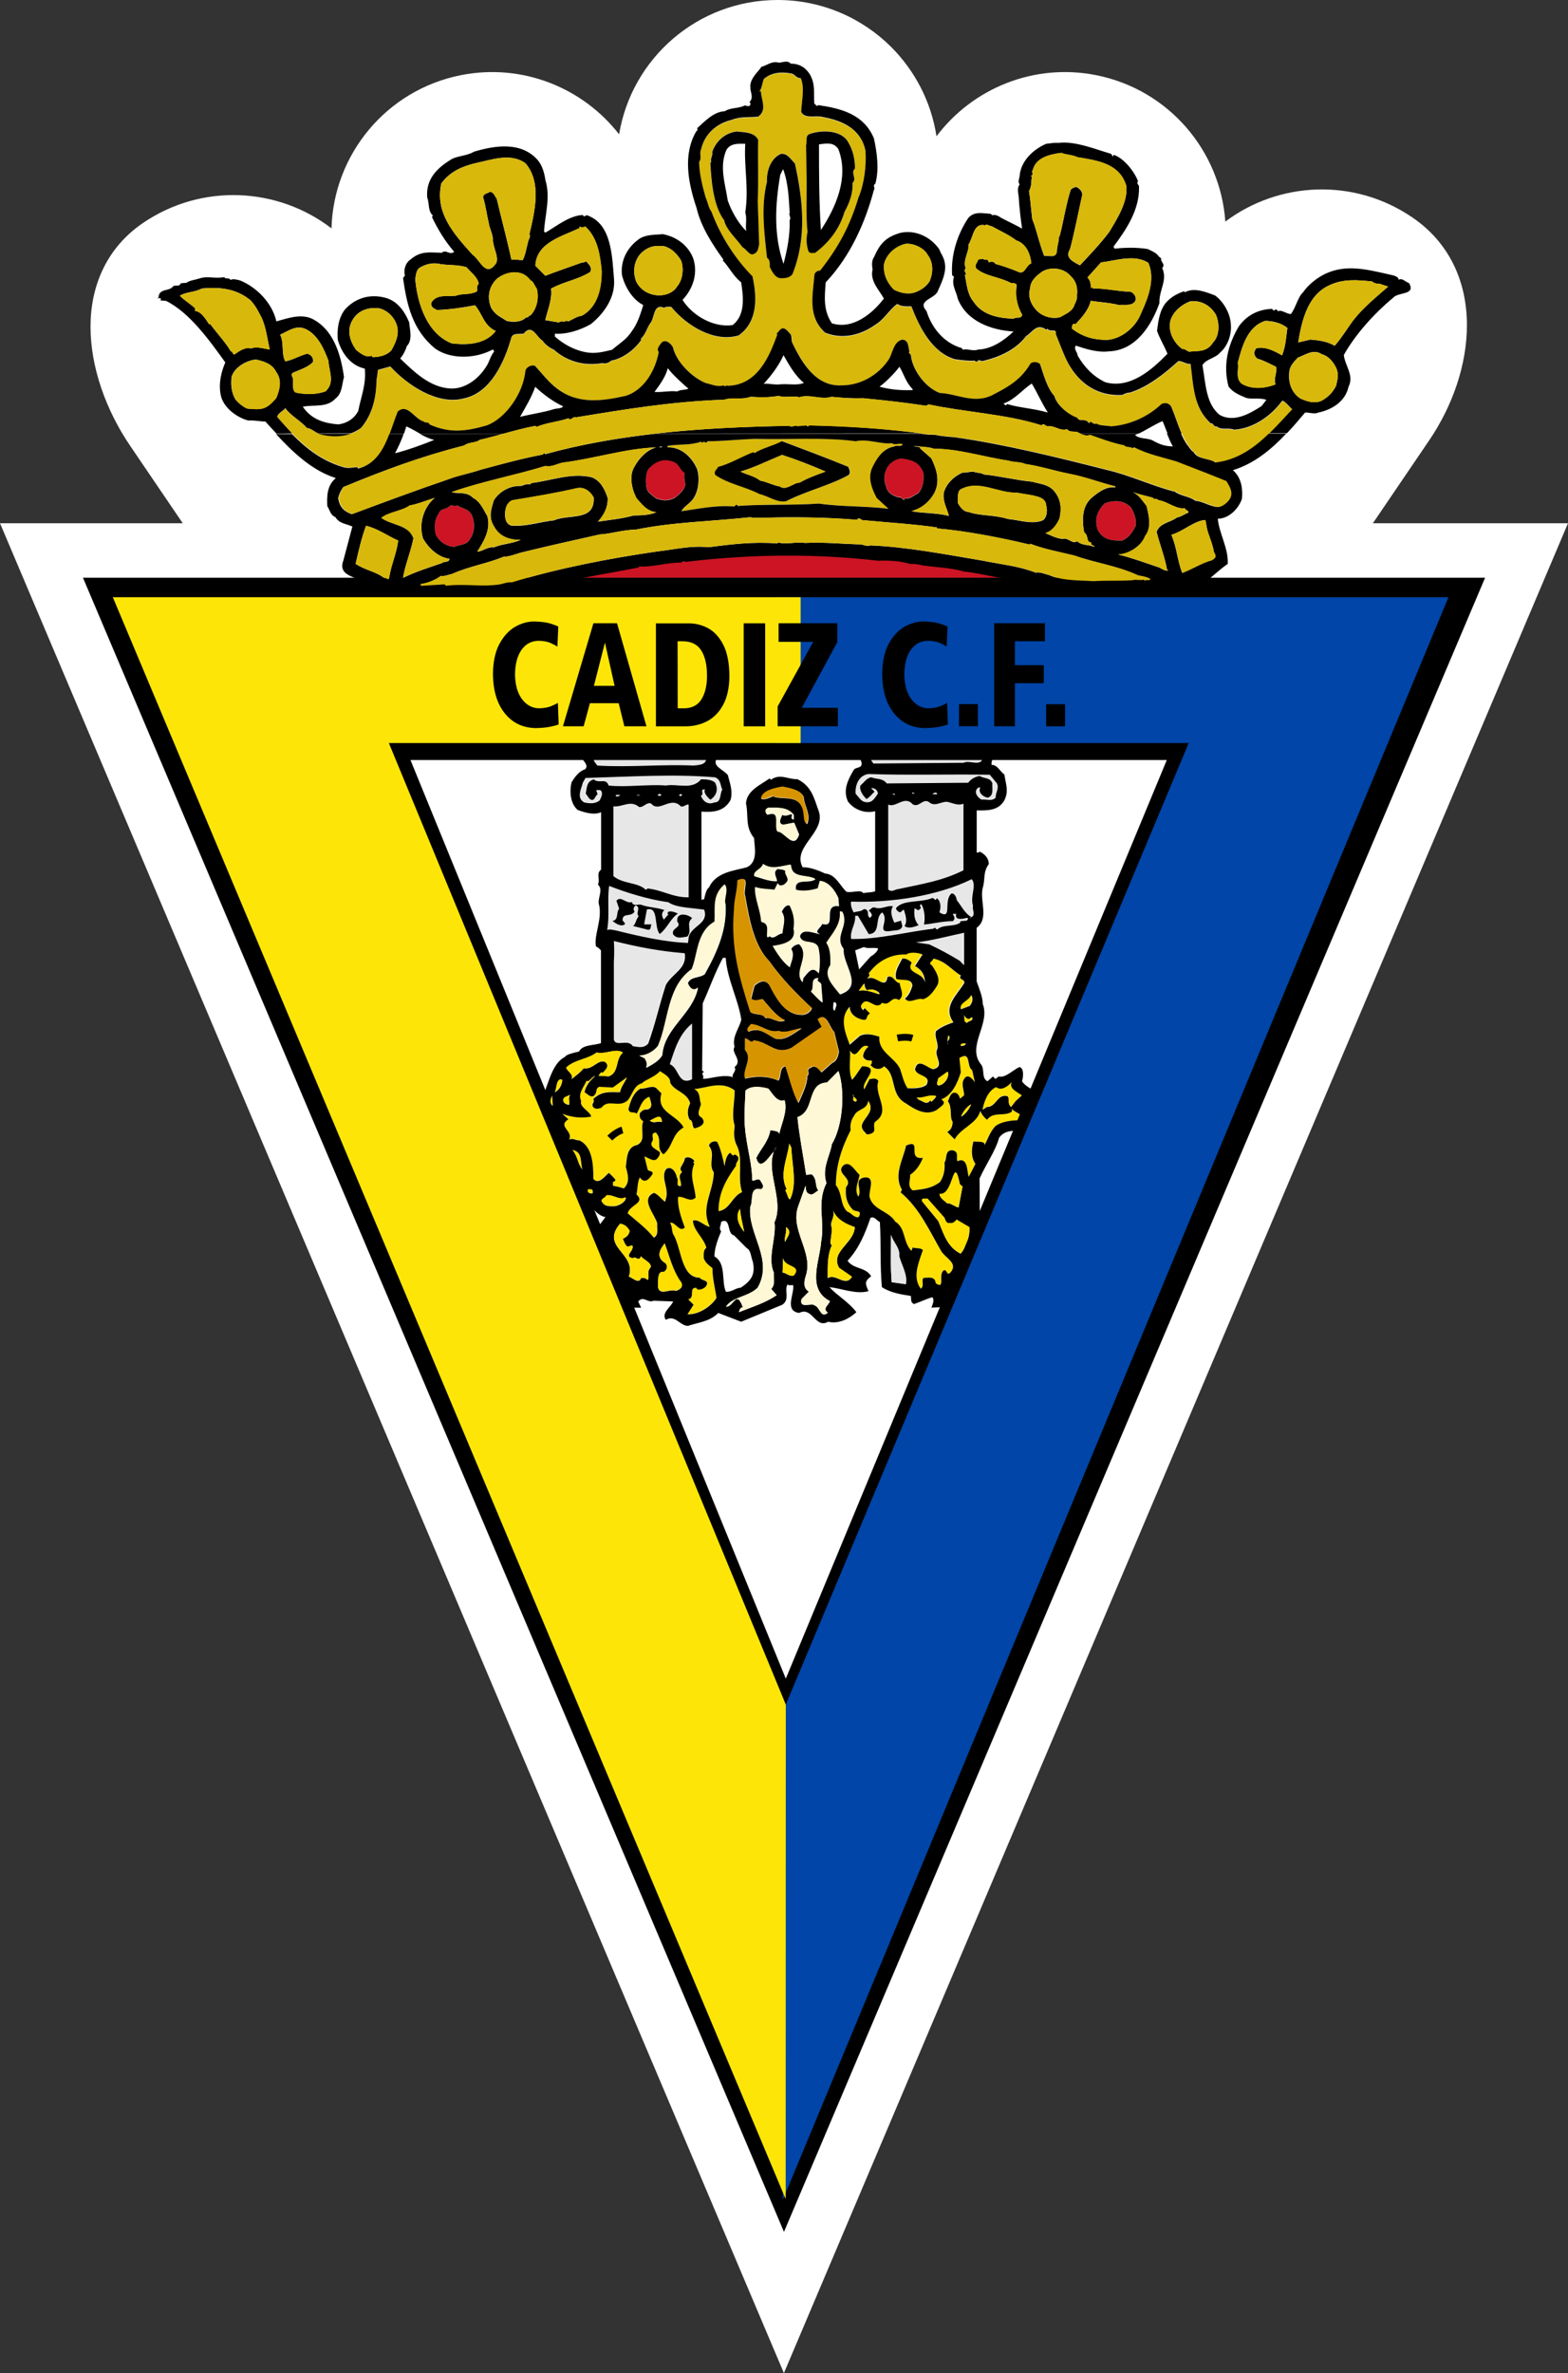 <?xml version="1.0" encoding="UTF-8"?>
<svg id="Capa_2" data-name="Capa 2" xmlns="http://www.w3.org/2000/svg" viewBox="0 0 256.89 388.64">
  <rect x="0" y="0" width="256.89" height="388.64" fill="#333333" stroke="none"/>
  <defs>
    <style>
      .cls-1 {
        fill: #0045a7;
      }

      .cls-2 {
        fill: #ffdf00;
      }

      .cls-3 {
        fill: #e7e7e8;
      }

      .cls-4 {
        fill: #fff;
      }

      .cls-5 {
        fill: #fff8d6;
      }

      .cls-6 {
        fill: #fde607;
      }

      .cls-7 {
        fill: #d8b80a;
      }

      .cls-8 {
        fill: #cc1424;
      }

      .cls-9 {
        fill: #d69400;
      }
    </style>
  </defs>
  <g id="Capa_1-2" data-name="Capa 1">
    <g>
      <path class="cls-4" d="M256.89,85.69L128.43,388.64,0,85.69H29.94l-8.57-12.61c-4.06-5.96-6.54-13-6.54-19.58s2.56-12.88,8.62-17c9.65-6.55,22.09-5.84,30.86,.9,.32-12.02,8.91-22.65,21.2-25.09,10.11-2,20,2.08,25.92,9.69C103.49,9.52,114.33,0,127.4,0c7.27,0,13.85,2.95,18.62,7.71,3.87,3.88,6.54,8.95,7.41,14.61,5.88-7.82,15.92-12.04,26.16-10.01,11.91,2.37,20.35,12.41,21.16,23.98,8.75-6.57,21.05-7.2,30.6-.71,6.27,4.26,8.98,10.75,8.98,17.68,0,6.38-2.29,13.14-6.21,18.9l-8.89,13.08c-.1,.15-.21,.3-.31,.45h31.97Z"/>
      <g>
        <path id="path13" class="cls-2" d="M90.56,181.05l-.11-1.66c-.34,.66-.45,1.33,.11,1.66"/>
        <path id="path15" class="cls-2" d="M91.44,186.27c-.22-.66-1-.78-1.65-.89-.55,.66,.66,.55,.55,1.22,.45,0,1,.78,1.33,0l-.23-.34h0Z"/>
        <polygon id="polygon17" class="cls-2" points="91.55 188.16 90.99 188.94 91.22 188.94 91.55 188.16"/>
        <path id="path27" class="cls-2" d="M95.41,191.5c-.44-1.11,.11-2.88-1.66-3.22,1,1.33,.77,2.22,1.66,3.22"/>
        <path id="path29" class="cls-2" d="M92.76,190.28h-.33s0,1.01,0,1.01c.44-.23,.22-.68,.33-1.01"/>
        <path id="path31" class="cls-2" d="M94.2,194.62c-.56-.45,0-1.33-.67-1.56,.11,.54,.22,1.32,.67,1.56"/>
        <path id="path33" class="cls-2" d="M97.06,194.95c-.11-.33-.44-.22-.77-.23-.22,.56,.32,.78,.78,.66v-.44h0Z"/>
        <path id="path35" class="cls-2" d="M109.76,177.27c.11-.89-1-1.44-1.66-1.89-.88,1-2.32,1.34-2.98,2-1.32,.33-1.54,1.89-2.31,2.78-1.44,1.33-3.21-.34-4.31,1.22-.33,.11-1,.34-1.33-.11-.44-.56,.33-.67,0-1.33,1.44-1.33,2.65-1.11,4.41-1.11,0-.67,.88-1.78,1.11-2.44l-2.32,1.67-2.21-.11c-.66,.22-.34,.89-.77,1.33-.55,.66-1.21-.22-1.65-.44,.22-1.12,.89-1.89,1.77-2.67-.66,.11-1,1.11-1.44,.77-.55,1.23-1.43,2.12-.89,3.33-.34,.99,1.43,1.66,1.66,2.55-1.66,.34-3.2,.11-4.75-.45l1,.89c-1.87,1.23,.88,1.89,.11,3.34,.67-.33,1.21,.22,1.66,.11,2.21,1.01,2.32,4.12,2.32,6.33,.89,1.01,1.88-.45,2.54-1,.33,.34,.88,.78,1.11,1.22-.12,0-.22,.34-.44,.23v.67c.55,.12,1.1,.22,1.77,.44,1.1-.99,.66-2.33,.33-3.55,.22-1,0-3.23,1.87-3.56,1.55-.79,.45-2.44,.99-3.9-.55-.34-.66-.78-.55-1.33,.32-.34,.66-.67,1.21-.56,1.1-.33,.56-1.33,.34-2.11-1.33,.45-1.55,2-2.09,2.78-.33-.44-1.21,.11-1.33-.78,.33-1.22,.77-2.66,1.98-3.34,.88,.11,1.99-.67,2.65,0l.77,.78c-.88,3.11,2.31,3.34,3.64,5.55l-.44,.33c-1.43,1-1.44,3-2.87,4.11-1.32-1.11-.11-2.33-1.22-3.56-.99,0-.32,1-.56,1.33-.67,1,.55,1.33,1.21,1.89,0,.33-.11,.67-.34,.89-.55,.89-1.54,0-2.21-.23l.56,2.23c.22,.22,.88,.11,.77,.66-.55,.89-1.33,1.66-2.09,.55-.44,.89-.33,2-.55,2.77,1.55,1.44-1.1,1.67-1.44,3.11,1.54,1.33,3.08,2.45,4.3,4,.88-.55,.44-1.56,.55-2.34-.33-1.44-2.87-4-.55-5.01,.77,.23,1.33,1.23,1.88,1.45v-.22c.78-1.89-.88-3.67,.11-5.11,.88-.67,1.66,.55,1.77,1.33,.44,.56-.33,1.44,.66,1.44,.22-.89-.67-1.56,.22-2.33-.77-.66,.33-1.22,.44-2.22,.44-.44,1.33,0,1.55,.44,0,.11-.11,.22-.23,.11l.22,.33c-.87,2.11,.11,3.56,.22,5.55-.89,.89-1.98-.33-2.87-.11-.11,1.66,.54,3.45,1.1,5-.88,.89-1.55-1.01-2.42-.77,.45,.67,.22,1.56,.67,2.11,1.22,2.33,1.21,6.89,4.19,6.9,.33,.56,1.76,.34,1,1.44-.33,.44-1.44,.77-1.55,.22-1.33-.11-.12,1.67-1.33,1.88l.88,.89-1,1.56c1.66,.11,3.75-1.11,4.75-2.66-.22-1.66-.66-3.11-.66-4.89-.54-.44-1.21-.89-1.43-1.66,0-.45-.1-1.33,.44-1.66-.44-1.67-2.1-2.78-2.21-4.45,.88-.34,1.88,.89,2.76,1-1.54-3.22,.55-5.55,.66-8.88-1-1.44,.33-2.89-.78-4.34,0-.55,.77-.89,1.32-.67,.55,1,.99,2.89,1.22,4.01,.11-.78,.22-1.67,.88-2.22,.22,.11,.33,.44,.56,.45,.22-.33,.55,0,.77,.23,.22,.66-.44,.89-.33,1.44-1.66,2.34-2.88,4.45-2.87,7.44,1.88-.23,2.21-2.45,3.86-3.11-.88-2.56,.33-5.56-.99-7.89-.45-1.22-.33-1.89-.23-3-.56-1.78,0-3.66,0-5.77-2.21-1.66-4.63-.33-6.63-.22,1.11,.56,.77,1.66,1.11,2.45-.11,.67-.88,1.78,.11,2.23,.99,1.11-.55,1.66-1.21,1.78-.44-.44-.1-1.23-.77-1.45-.44-.89-.33-1.77,.11-2.66-.53-1.88-2.62-2-3.29-3.43"/>
        <path id="path37" class="cls-2" d="M151.04,156.26c-.77-.33-2.1-.45-2.65,0-2.54-.12-4.74,1.11-6.18,3.11,.33,.34-.1,.55-.22,.89,1.22-.88,2.98,2,3.31-.33,1-.34,1.22,1,1.98,1,.11,1,.88,1.99-.11,2.78-1.33-.78-1.43,1.11-2.76,.45-1.1,1.44-2.32-1.22-3.31,.22-.34,.33-.11,.78,.22,.99l.22-.34,.88,.89c-.77,.33-.22,1.22-1.21,1.01-1-.22-2.1-.89-2.1-2.11-1.87,1.89-.55,4.67,0,6.22l1.65-1.44c1.11-.56,2.43-.11,3.2,.12-.22,2.55,2.54,3.33,3.42,5.34,.34,1,.55,2.11,1.21,3.11,.88,0,2.21,.11,3.1-.56,.88-1.67-1.66-1.34-1.87-2.55,.44-2,2.1-.12,2.98,0,1.87-.45,.33-1.89,.55-3.01,.55-1.11-.44-2.12-.12-3.22,.78-.67,1.88-1.11,2.87-1.45-1.88-2.56,.67-4.56,1.76-6.45,.11-.67-1.11-.56-.55-1.22-1.55-.89-2.43-2.33-4.53-2.78,0,.45-.99,.67-.22,1.12,.66,1,1.54,2.34,.77,3.44-.55,.89-1.21,1.78-2.21,2.11-1.1-.34-2.21,.89-2.98-.11,.66-.55,.99-1.34,1.22-2.11-.12-1.34-1.76-.77-2.65-1.11-.33-1.22,.44-2.22,1-3.34,.44-.11,1.1,.22,1.54,.66-1.06,1.91,2.04,1.49,2.2,3.4-.04-1.29-.41-2.12-1.65-2.85l1.24-1.85h0Z"/>
        <path id="path39" class="cls-2" d="M158.77,164.71c.44-.44,.66-1.33,.22-1.77-.33,1.01-1.99,1.23-1.66,2.34l1.44-.56h0Z"/>
        <path id="path41" class="cls-2" d="M159,166.6c-.66,.78-1.11-.56-1.54-.66,.89,.44,0,1.23,.88,1.56,.33-.44,.99-.22,.89-.89h-.22Z"/>
        <path id="path43" class="cls-2" d="M155.47,170.15v-.55s-.22,0-.22,0l-.11,.78c.22,.22,0,.55,.12,.66v-.72c.07-.05,.13-.15,.21-.16"/>
        <path id="path45" class="cls-2" d="M158.11,170.82c-.33,0-.99,0-.77,.45,.33,0,.89-.11,.77-.45"/>
        <path id="path47" class="cls-2" d="M142.22,171.38c-1.43-.78-1.77,2.56-2.98,.67,.1,1.23-.34,3.45,.33,4.78,.66-.67,1.1-1.56,1.66-2.22,3.31,.1-.33,2.55,.33,3.78l.88-1.67c.33,0,1.1-.33,1.43,.33-.77,2.33,2.2,4.89-.55,6.67-.44,.78,.34,1.45-.55,1.89-.33,.11-.88,.34-1-.11-2.1-1.78,2.09-2.89,.44-5.22-.22,1.55-1.76,1.22-2.32,2.45-.56,.78-.65,1.66-.55,2.34-1.54,3-2.43,5.9-2.43,9.01,1.1,1.34,.67,3.23,1.87,4.33,.67,.23,1.22,1.11,1.88,.89,.66-1.33-.66-.67-1.1-1.34-.99-1.11-1.1-2.22-.99-3.55,1.32-1.45-1.65-2.12-.54-3.45,1.1-1.11,1.99,.78,2.76,1.44-.23,1.34-.88,2.34-.22,3.55,.77-1-.88-2.77,.99-3.12,1.98-.23,.66,2.23,.88,3.22,.55,2.11,3.09,2.22,4.2,4,1.77,1.12,1.22,3.33,2.65,4.79l.22-.56c.33,.22,1.33,0,1.65,.44-.66,2-1.77,4.45-.33,6.33,.66-.55,0-1.33,.45-1.78,.78,0,1.88-.33,1.99,.88,1.65,1.11,.33-1.44,1.32-2.11,.56-.22,.44,1,1.1,.34,1.33-1.56-.88-2.34-1.55-3.55-1.88-3.23-3.53-7-6.62-9.56l.22-.44c-1.44-2.44,.23-5,.67-7.22,2.76-1.23,0,2.33,2.76,2.01-.45,1.11-1.1,2.11-2.1,2.78,.11,.78-.55,1.89,.45,2.55,1.88-.23,2.99-.33,4.42-1.34,.66-.88,.88-2.22,.77-3.23,.43-.56,0-2.11,1.32-2,1.1,.22,.56,1.11,.77,1.78,1.77-.78,1.55,1.67,1.88,2.56l1.1-2.11c-.78-1.11-.66-2.44-.33-3.67,.67,.11,2.1-.12,1.77,.67,.55-.89,.88-2.22,1.87-3.22,1.22-.88,3.42-1,4.53-.89,.22-1-1.33-1.23-1.87-1.89v.45c-1.32,.88-2.97-.11-4.08,1.33-.44-.34-.88-.89-1.1-1.45-.55,2.11-3.2,2.78-4.2,4.66l-1.21-1.22c.67-.33,.88-1,.88-1.67-.55-.78,0-2.33-.77-3.34,.22-.44,.45-1.78,1.44-1.33,.33,.22,.44,.56,.55,.89l.66-.55c0-.88-.55-1.9,0-2.66,.55-1,1.44,0,1.77,.55l-.45-2c-.99-.66-.1-3.22-2.09-2l.23,2.34c-.55,1.78-1.44,3.78-3.21,4.44,1.11,.67-.22,1.22-.66,1.68-1.76,1.11-3.64,0-5.08-1-2.76-1.45-1.44-4.67-3.64-6.11-.55,.66-1.66,.56-2.21-.23,.23-.11,.22-.33,.21-.67-.55-.12-.99,.11-1.44-.66,.02-.64,.46-1.31,.9-1.64"/>
        <polygon id="polygon49" class="cls-3" points="149.39 129.7 149.39 129.92 149.84 129.92 149.39 129.7"/>
        <path id="path59" class="cls-3" d="M153.48,129.92c-.22-.33-.67-.12-.77,.12,.32-.12,.76,.11,.77-.12"/>
        <polygon id="polygon61" class="cls-3" points="146.52 129.92 146.09 129.92 146.52 130.15 146.52 129.92"/>
        <path id="path71" class="cls-3" d="M163.19,128.15l-1.11-1.33c-6.4-.11-13.91,.11-19.87-.12-1.55,.22-2.21,1.77-2.1,3.23,.33,.34,.88,1.22,1.43,1.33,1.22,.34,1.66-.56,2.2-1.33,0-.55-.55-1-1.1-.89l.56,.55c-.44,.44-.88,1-1.33,1.22-.56-.55-1.21-1.45-.99-2.22,.66-.55,1-1.22,1.77-1.34,.88,.33,1.88,.12,2.54,1l13.35-.11c.44-.67,1.21-1.01,1.88-1.11,.66,.45,1.76,.22,2.09,1.23-.11,.67,.33,2-.77,2.33-.67-.12-1.66-.78-1.22-1.67-.11,0-.33,0-.44,.11-.66,.67,0,1.55,.66,1.88,.77-.12,1.65,.34,2.31-.34-.09-.79,.68-1.56,.13-2.44"/>
        <path id="path73" class="cls-3" d="M108.22,130.15c-.11-.23-.55-.22-.55,.11,.22,0,.55,.12,.55-.11"/>
        <path id="path75" class="cls-3" d="M111.64,130.15c-.11-.33-.33,0-.55,0l.33,.22,.23-.22Z"/>
        <path id="path77" class="cls-3" d="M101.49,130.14h-.66c-.23,.44,.65,.22,.66,0"/>
        <path id="path79" class="cls-3" d="M104.91,130.25c-.22,0-.55-.22-.66,0h.66Z"/>
        <path id="path81" class="cls-3" d="M156.68,147.37c.66,.78,1.32,2.2,2.41,2.77-.08,.05-.18,.09-.31,.12,.1,.11,.22,0,.31-.12,.74-.41,.04-1.28,.23-1.88-.55-1.55,.66-3.33-.22-4.34-5.63,2.77-13.25,3.89-19.76,3.67-.1,.55,.1,1.23,.44,1.77,.55-.23,1.21-.11,1.66-.56,1.1,.11,.33,1.11,1,1.44l.22-.22c.22-.34-.12-.66-.44-1,.33-.11,.55-.66,1.1-.44,.99,.34,1.99-.45,2.86-.22-.55,.89-.11,1.9,.22,2.67l1.1-.33,.22,.89c-.23,.77-.99,.67-1.65,.77-2.98,.56-.33-1.67-1.65-3-1.32,.88-.11,3.45-2.21,3.55l-1.77-3h-.44c.12,1.45-.88,2.34-.66,3.79,4.41,.11,9.39-1.22,13.47-1.67,.33-.44,.44,.22,.67,.11,.99-.89,2.64-.33,3.75-1.11v-.22s1.11-.11,1.11-.11c0-.12,.34-.33,0-.45-.77,.22-2.09,.45-1.77-.67-.23,.11-.44-.12-.55,.11,.22,.33,.45,.67,0,1.11-1.77,0-3.32,.45-4.74,.55,.22-1,.11-2.45-.44-3.33-.56,.22,.22,.56-.23,.77-.33,.44-.55,0-.88-.11-.11,.89-.11,1.9,.66,2.78-.66,.22-1.66,.66-2.32,.11,.56-.78,.11-1.9-.11-2.67-.23,.11-.44,.44-.66,.45-.22-.11-.77-.44-.55-.78,1.21-1.33,3.97-.78,5.85-1.56,.33-.11,.55,.67,.78,0l.33,.34c.33,.67,.33,1.22,.11,2.01,2.21,1.34,.56-2,1.99-3.11,.53,0,.75,.66,.86,1.11"/>
        <path id="path83" class="cls-3" d="M118.26,129.25c-.33-.67-.22-1.66-1.21-2-6.74-.56-13.58-.11-21.2,.11l-.44,.78c-.22,1-1.11,2.44,.22,3.22,1,.22,1.88,.22,2.54-.33,.22-.44,.66-1.23,.12-1.67-.22,0-.66-.12-.66,.11l.22,.56c-.44,.23-.45,1.11-1.1,.89-.44-.22-.55-.67-.89-1.01,.22-1,.11-2,1.33-2.33,.88,.78,1.98-.33,2.43,1,2.66,.33,6.52-.23,9.39,0,1.88-.33,4.31,.77,5.74-1.01,.66,0,1.77,0,2.32,.56,.56,1.11,.22,2.11-.77,2.78-.56-.45-1.21-1.22-.89-1.67-1-.11,0,.78-.67,1,.34,1,1.22,1.55,2.2,1.11,1.19,.02,.87-1.42,1.31-2.1"/>
        <path id="path85" class="cls-3" d="M109.43,147.7c-3.31-.45-6.85-1.56-9.71-2.67-.34,2.22,.11,4.89-.34,7.23,.33-.22,1.11,0,1.66,.11,3.53,.89,7.95,1.88,11.6,2l.11-1c.55-1.89,3.31-2.11,2.53-4.45l-2.87-.33c-.88-.11-2.31-.33-2.99-.89"/>
        <path id="path87" class="cls-3" d="M157.86,152.7c-2.64,.56-5.52,1.35-7.91,1.57l2.21,.33c1.88,.89,3.09,1.56,4.97,2.67l.74,.75v-5.31h0Z"/>
        <path id="path89" class="cls-3" d="M100.49,162.71v1.84s0,.99,0,.99v3.94s0,.71,0,.71c.27,1.27,2.32-.2,3.1,1.07,.88,.11,1.77,.44,2.54-.45,1.21-3.44,1.77-6.12,2.87-9.55,.99-1.89,3.53-2.67,3.09-5.22-4.08-.33-7.63-1-11.6-2,.09,1.2,.06,2.33,0,3.45l-.02,5.22h0Z"/>
        <path id="path91" class="cls-3" d="M113.3,176.71v-9.12c-2.21,1.77-2.87,4.45-3.65,6.66,1.54,.57,1.32,3.57,3.65,2.46"/>
        <path id="path93" class="cls-3" d="M100.49,132.05v11.42c1.57,1.32,4.03,.98,5.3,2.24l.33-.22c2.59,.33,4.13,1.5,6.69,1.45v-15.17c-.33-.15-.81,.46-1.28,.28-1.65-1.77-3.53,1.12-4.86-.44-.77-.33-1.21,.66-1.99,.55-1.41-1.21-2.71,.04-4.2-.11"/>
        <path id="path95" class="cls-3" d="M157.86,142.51v-10.89c-.8,.33-1.6-.04-2.39-.25-.99-.34-2.1,.78-3.09,.11-1.1-1-1.77,.89-2.88,.22-1.29-1.52-2.79,.66-3.99,.05v13.92c.63,.53,1.15-.08,1.68-.08,3.98-.87,7.13-1.31,10.67-3.08"/>
        <path id="path97" class="cls-3" d="M142.62,124.24c.11,.28,.29,.55,.47,.79l14.79-.12c.86-.49,2.81,.64,3.09-.68h-18.35Z"/>
        <path id="path99" class="cls-3" d="M115.72,124.24h-18.45c-.1,.39,.47,.84,.57,1.12,5.31,.33,10.49-.23,15.79,0,.91-.09,2-.1,2.1-1.12"/>
        <path id="path101" d="M99.51,185.99s.28-.28,.71-.61c.41-.3,1-.69,1.61-.86l.29,1.08c-.61,.16-1.37,.73-1.82,1.18l-.79-.78h0Zm47.4-16.54s.39-.08,.91-.12c.51-.04,1.21-.03,1.82,.17l-.34,1.06c-.6-.19-1.55-.14-2.16-.02l-.23-1.09h0Zm-41.9-21.29c1.1,.44,2.65,.45,3.86,.89-.55,.33-.44,1.01-.23,1.34l.11,.23,.77-.89c-.22,0-.11-.23-.11-.33,.34-.33,1.21,0,1.66,.22-1.22,.78-1.77,2.44-2.99,3.34-.99-1.22-.11-4.56-2.1-4.01l-.45,2.44h1.21c-.22,.32,0,.88-.56,.88l-2.54-.64c.44,.03,.49-.97,.99-1.59-.56-.55,.44-1.34-.44-1.77-.33,.11-.55,.66-.22,1-.55,1-1.98,.11-1.98,1.45l.44,.56c-.45,.56-1.32,.11-1.76-.22l-.33-.22c1.1-.23,.54-1.44,1.1-2l-.45-1.33c.77-.89,1.54,.56,2.54,.22,.15,.76,1.04,.32,1.47,.43m8.39,2.22c-1.1,.89,.11,2.01-.78,3-.89,.11-1.66,.44-2.31-.33-.44-1.11,1.54-1.12,.66-2.11-.22-1.78,1.99-1.12,2.43-.56m-17.83-26.82h21.02s0,.51,0,.51h.91c-.9,1.43,.79,1.77,1.75,2.85,.33,1.34,.88,2.67,.44,4.11-1.09,1.96-3.01,2-4.76,1.89v13.2s.01,1.24,.01,1.24l.44-.11c.11-.67,.44-1.79,.78-1.88,1.11-2.56,4.2-2.78,6.19-3.33,1.98-.88,1.21-3.56,1.21-4.78-1.54-1.89-.88-3.67-1.33-5.67,.11-2.11,2.32-3,3.87-4.11l.22,.23c1.44-1.12,2.98,0,4.31-.11,2.32,1.11,2.75,3.11,3.43,5,1.54,3.67-4.41,6-2.54,9.45,.99-.11,2.76,.55,3.64,1,1.76,.11,2.44,2,3.54,3,1,.22,2.32-.44,2.76,.23,.63-.18,1.32-.07,1.93-.32v-13.11c-1.53,.41-3.37-.15-4.45-1.57-.88-1.89,0-3.56,.89-5.11,.33-.67,1.55-.22,1.32-1.33-.1-.33-.21-.57-.35-.74h.66s0-.51,0-.51h21.02s0,.51,0,.51h.29c-.23,.31-.35,.7-.31,1.18,.89-.11,1.44,1.11,2.1,1.56,.22,1.56,.77,2.67,0,4.22-.99,1.77-2.87,1.67-4.53,1.66v6.89c.22,.11,.33-.11,.55-.11,.67,.33,1.43,1,1.43,2.01-.99,1.34-.55,2.44-.99,3.88-.56,2.11,1.1,5-1,6.56v8.78c.43,1.22,1,2.55,.99,3.67,1.33,3.34-2.76,7-.21,10,.55,.89,0,2.23,1,2.67l.89-.77,.33,.34c.33,.11,.34-.33,.67-.33,1.1,.22,2.32-1.11,3.32-1.55,.78,.11,.67,1.56,.44,2.33,.55,.78,1.44,1.23,2.31,1.67-.43,1.22-2.09,2.89-.1,3.66,.1,.18,.51,3.65-1.55,2.89-1.66-.11-3.31-.45-4.41,1.01-.56,2.11-2.21,4.45-3.2,6.67l.04,7.89c-.62,6.73-2.75,9.24-6.42,13.2l-1.51,.07c.18-.55,.55-1.22,.15-1.7-.89,.22-1.99,.78-2.98,1.11-.67-.23-.44-.89-.55-1.33-1.55-.22-3.42-.55-4.74-1.44-.33-3.78-.11-7.23-.33-10.67-.44-.12-.89-1.01-1.54-.66-.88,2.55-1.87,5-3.75,7.01,1,1.44,2.99,1,3.86,2.55-1.22,.88-.88,1.33-.43,2.44-2.09,.55-4.3-.44-6.41-.67,1.21,1.33,3.31,2.56,4.42,4.11-1.1,1.01-2.86,2-4.63,1.56-2.1,1.22-2.54-2.56-4.74-1.44-2.54-.34-.67-3.34-1-4.56-.33,0-.66,.12-.88-.11-.66,.88,.45,2.45-.89,3.33l-6.73,2.78-3.75-1.44c-1.43,1.45-3.32,1.55-4.96,2.12-1.33,0-2.1-1.89-3.64-1-.77-1.11,.77-2,1.21-3l-3.2-.12c-1,.44-1.65-.89-2.53,.11,.15,.35,.31,.7,.48,1.03h-3.27c-.23-.42-.45-.83-.62-1.26-4.59-8.04-7.9-14.25-12.38-22.36l-.75-6.88c0-1.11,.22-1.67,.22-2.67,1.54-2.55,1.87-6.67,4.31-7.89,.22-.44,1.44-.67,2.31-.89,.63-1.18,2.38-.95,3.6-1.38v-15.16c-.19-.26-.46-.5-.83-.69-.33-1.89,1-4.22,.55-6.67-.44-1.11,.78-2.55-.22-3.44,.42-.95-.35-1.79,.52-2.45v-9.41c-1.1,.52-2.62,.09-3.83-.36-1.32-1.11-1.33-3.34-1-4.56,.56-.88,1.21-1.78,2.21-2.11,.64-.65-.28-1.3-.54-1.85h.37s-.1-.58-.1-.58h0Zm20.15,.69h-18.45c-.1,.39,.47,.84,.57,1.12,5.29,.33,10.49-.23,15.79,0,.91-.09,2-.1,2.1-1.12m26.9,0c.11,.28,.29,.55,.47,.79l14.79-.12c.86-.49,2.81,.64,3.09-.68h-18.35Zm15.23,18.27v-10.89c-.8,.33-1.6-.04-2.39-.25-.99-.34-2.1,.78-3.09,.11-1.1-1-1.76,.89-2.86,.22-1.29-1.52-2.8,.67-3.99,.05v13.92c.63,.53,1.15-.08,1.68-.08,3.97-.87,7.11-1.31,10.66-3.08m-57.36-10.46v11.42c1.57,1.32,4.03,.98,5.3,2.24l.33-.22c2.59,.33,4.13,1.5,6.69,1.45v-15.17c-.33-.16-.81,.46-1.28,.28-1.66-1.77-3.53,1.12-4.85-.45-.77-.33-1.22,.67-1.99,.55-1.42-1.2-2.71,.05-4.21-.1m29.59,76.79c1.38-1.7-1.72-1.26-1.77-2.88l-.1,2.44c.54,0,1.21,.77,1.88,.45m-18.44,1.22c-1.44-1.89-1.99-4.44-2.76-6.45l-.22,.34c-.77,1-1,2.12,.33,2.89,.44,.44,.33,1.11-.22,1.45-1.21-.22-.88,1.67-.99,2.45,.33,1.56,1.88,.22,2.98,.66,.55-.23,1.21-.56,.87-1.34m35.66-4.43c.22-1.22-1.1-2.34-1.32-3.44,0,2.78-.11,5.11,.11,7.78l2.31,.33c.34-1.56-.77-3.23-1.1-4.67m-18.66-2.23c.21-.78,1.33-1.66,.11-2.45,.23,.89-.33,1.56-.11,2.45m-25.51-1.89c-.33-.56-.77-1-1.54-1.11-3.31,3.89,2.76,4.77,1.43,8.68,.45,0,1.66,1.34,1.99,.22,.44-.11,.78,0,1.1,.32,.33-.56-.1-1.33,.33-1.89,.77-.78-1.22-1.55-1.43-2.01-.34,.99-.88-.11-1.32,.33-1.65-.34,.33-1.22-.11-2.11l-.77,.22c-.44-.33-.55-.78-.78-1.33,.45-.1,1.12-.65,1.11-1.32m19.21,2.89l-2.1-2.11c-1.21-.22-.44-3-2.1-2.22,0,.55-.45,1.11,0,1.56-.56,1.33-1.1,2.79-1.1,4.12,1.98,1.11,1.1,4.11,1.88,5.78,.88,.11,1.65-.67,2.43-.66,1.66-1.11,2.43-2.11,1.99-4.22-.32-.79-.32-1.92-.99-2.25m17.67-3.44c-1.32-.45-2.98-1.22-3.54-2.77,.34,1-.33,1.67-.33,2.45,.32,.78-.11,2.22-.1,3l.22,.33c-.77,1.67-.66,3.56-.67,5.34,1.32-.88,2.87,1.56,3.97-.22l-2.09-1.44c-1.55-2.68,2.43-4.01,2.55-6.68m-18.11,.77c-.23-1.22-.66-2.78-.67-3.78-.87,1.24-.21,2.69,.67,3.78m-22.74-2.44c-.78-.11-1.55-.78-2.21-1.56,.33,.67,.44,2.12,1.22,2.89l.99-1.33h0Zm55.53,.11l-2.75-3.11c-.33,.11-1.1-.22-.88,.44l2.65,3.23c.89,2.12,1.44,4.22,3.64,5.33,.88-1,1.55-2.78,1.44-4.33l-2.09-1.23c-.33,.44-.66,.67-1.21,.56-.45,.12-.67-.56-.79-.89m-52.22-3.33c-.99,.56-1.98-.45-3.09-.34-.33,.56-1.21,.66-.66,1.23,.43,.67,1.32,.55,1.99,.55,.77-.12,1.88-.78,1.76-1.44m-5.41-1.11c-.11-.33-.44-.22-.77-.23-.22,.56,.32,.78,.78,.66v-.44h0Zm-2.87-.33c-.54-.44,0-1.33-.67-1.56,.11,.54,.22,1.32,.67,1.56m63.48-.34l-.44-.34c-1.1-5.33-.99,2-3.32,1.55,0,.78,.99,1.22,1.22,1.55,.55-.11,1.22,.55,1.88,.67l.65-3.44h0Zm-64.91-4h-.33s0,1,0,1c.44-.22,.21-.67,.32-1m2.65,1.21c-.44-1.11,.11-2.88-1.66-3.22,1,1.34,.77,2.23,1.66,3.22m-4.41-2.55h.22s.33-.77,.33-.77l-.55,.77Zm38.63-1l-.33-.67c-.33,2.55-1.66,5-.44,7.45l-.22,.22c.33,.44,.44,1.45,.77,1.44,1.2-2.44,.32-5.67,.21-8.45m-38.19-1.66c-.22-.66-1-.78-1.65-.89-.55,.66,.66,.55,.55,1.22,.45,0,1,.78,1.33,0l-.23-.34h0Zm17-2.55c-.11-1.56-1.11-.56-1.99-.22,.77,.55,1.1,0,1.99,.22m49-.89c.67-.33,1.33-1.22,1.65-2-.76,.44-1.32,1.22-1.65,2m-4.08-3.34c-1.22-.34-2.21,.44-3.2,.23l.33,.34c.55,.12,1.32,1,1.88,.12l.22,.22c.21-.24,.65-.57,.76-.9m-62.8,1.55l-.11-1.66c-.34,.66-.45,1.33,.11,1.66m49.56-.67c.56-.16-.02-.54-.27-.83,0-.09,0-.19-.06-.28-.1,.07-.04,.16,.06,.28-.02,.35-.26,.66,.27,.83m-46.71-1.11c-.55,.33-1.32,.33-1.1,1.11,.23,.44,.66,.45,.88,.56,.22-.56-.21-1.11,.22-1.67m33.46,20.9c1.62-3.57-1.4-8.09-.11-11.56l.44-.89c-.19,.29-.32,.59-.44,.89-.66,.55-2.21,3.45-2.87,1,.77-1.55,1.98-2.66,2.32-4.55,.55,.12,1.44,.11,1.44,.66,.33-1.67,1.44-3.78,.88-5.56-1.21,.45-1.98-1.11-2.65-1.88-1.1-.32-2.87-.56-3.75,.33-.12,3-.33,5,.11,7.67,.33,2.34,.99,4.67,1,7.01,.33,.22,1.11-.66,1.43,.23,.22,.33,.66,.9,0,1.23-1.98-.45-1.21,1.89-1.76,2.89-.44,4.45,3.86,8.57,1.22,13.23-1.55,1.55-4.09,1.45-5.19,3.11,.78,0,1.1-.89,1.66-1.22,.56-.22,.88,.78,1.11,1.33-.45,0-.55,.45-.66,.78,2.21-.89,4.2-1.45,6.18-2.78l-.89-1.01c.77-.78,.33-2,.44-2.67-1.12-2.46,.43-5.69,.1-8.24m40.51-20.79c-.56-.45-2.2-1.11-1.65-2.12-.66,.67-1.65,1.44-2.54,.78-1.44,.67-1.99,2.56-2.22,3.67l.66-.45c1.66,0,1.66-2.22,3.43-1.78,.43,.67-.11,1.1,.56,1.78l.77-1,.99-.89h0Zm-75.28-2.56c-.99-.44-.89,1.55-1.22,2.01,.77-.33,1.21-1.33,1.22-2.01m61.82,.89c.89-.22,1.65-1.44,1.33-2.23l-1.54,1.12c0,.33-.57,1.22,.21,1.11m-17.66,9.67c1.87-3.11,2.2-8.78,1.1-12l-1.87,1.89c-3.43,.11-1.88,4.67-4.85,5.67,.33,3.22,.89,6,1.43,9.45l.89-.11c1,.89,.44,1.77,1.1,2.67-.44,.23-.78,.67-1.21,.66-.88-.21-.78-.66-.88-1.44l-1.11,3.11c-1.66,4.12,2.54,7.67,1.11,11.78-.21,.78-.44,1.89,.55,2.45l-1.21,1.23c-.44,1.66,1.66,.55,2.1,1,.99,.34,.99,2.22,2.2,1.22-1-.67,.22-1.33,.33-1.89-3.86-2-1.65-6.56-1.44-9.67,.67-3.44-.77-6.34,.88-9.67-.78-2.45,.56-4.35,.89-6.35m-26.5-10.11c.11-.89-1-1.44-1.66-1.89-.88,1-2.32,1.34-2.98,2-1.32,.33-1.54,1.89-2.31,2.78-1.44,1.33-3.2-.33-4.31,1.22-.33,.11-1,.34-1.33-.11-.44-.56,.33-.67,0-1.33,1.44-1.33,2.65-1.11,4.41-1.11,0-.67,.88-1.78,1.11-2.44l-2.32,1.67-2.21-.11c-.66,.22-.34,.89-.77,1.33-.55,.66-1.21-.22-1.65-.44,.22-1.12,.89-1.89,1.77-2.67-.66,.12-1,1.11-1.44,.77-.55,1.23-1.43,2.11-.89,3.33-.34,.99,1.43,1.66,1.66,2.55-1.66,.34-3.2,.11-4.75-.45l1,.89c-1.87,1.22,.88,1.89,.11,3.34,.67-.33,1.21,.22,1.66,.11,2.21,1.01,2.33,4.11,2.32,6.33,.89,1.01,1.88-.45,2.54-1,.33,.34,.88,.78,1.11,1.22-.12,0-.22,.34-.44,.22v.67c.55,.1,1.1,.22,1.77,.44,1.1-1.01,.66-2.33,.33-3.55,.22-1,0-3.23,1.87-3.56,1.54-.77,.45-2.44,.99-3.9-.55-.33-.66-.78-.55-1.33,.32-.34,.66-.67,1.21-.56,1.1-.33,.56-1.33,.34-2.11-1.33,.45-1.55,2-2.09,2.78-.33-.44-1.21,.11-1.33-.78,.33-1.22,.77-2.67,1.98-3.34,.88,.11,1.99-.67,2.65,0l.77,.78c-.88,3.11,2.31,3.34,3.64,5.55l-.44,.33c-1.43,1-1.44,3-2.87,4.11-1.32-1.11-.11-2.33-1.22-3.56-.99,0-.32,1-.56,1.33-.67,1,.55,1.33,1.21,1.89,0,.33-.11,.67-.34,.89-.55,.89-1.54,0-2.21-.22l.56,2.23c.22,.23,.88,.11,.78,.66-.56,.88-1.33,1.66-2.09,.55-.44,.89-.33,2-.55,2.78,1.55,1.44-1.1,1.67-1.44,3.11,1.54,1.33,3.08,2.45,4.3,4,.88-.55,.44-1.56,.55-2.34-.33-1.44-2.87-4-.55-5.01,.77,.23,1.33,1.23,1.88,1.45v-.22c.78-1.88-.88-3.67,.11-5.11,.88-.67,1.66,.56,1.76,1.34,.44,.55-.33,1.44,.66,1.44,.22-.89-.67-1.56,.22-2.33-.77-.66,.33-1.22,.44-2.22,.44-.44,1.33,0,1.55,.44,0,.11-.11,.22-.23,.11l.22,.33c-.87,2.11,.11,3.56,.22,5.55-.89,.89-1.98-.33-2.87-.11-.12,1.67,.54,3.45,1.1,5-.88,.89-1.55-1.01-2.42-.77,.45,.67,.22,1.56,.67,2.11,1.22,2.33,1.21,6.89,4.19,6.88,.33,.56,1.76,.34,1,1.44-.33,.44-1.44,.77-1.55,.22-1.33-.11-.12,1.67-1.33,1.88l.88,.89-1,1.56c1.66,.11,3.75-1.11,4.75-2.67-.22-1.66-.66-3.11-.66-4.89-.54-.44-1.21-.89-1.43-1.66,0-.45-.1-1.33,.44-1.66-.44-1.67-2.1-2.78-2.21-4.45,.88-.33,1.88,.89,2.76,1-1.54-3.22,.55-5.55,.67-8.9-1-1.44,.33-2.89-.78-4.34,0-.55,.77-.89,1.32-.67,.55,1,.99,2.89,1.22,4.01,.11-.78,.22-1.67,.88-2.22,.22,.11,.33,.44,.56,.45,.22-.34,.55,0,.77,.23,.22,.66-.44,.89-.33,1.44-1.66,2.34-2.88,4.45-2.87,7.44,1.88-.23,2.21-2.45,3.86-3.11-.88-2.56,.33-5.56-.99-7.89-.45-1.22-.33-1.89-.23-3-.56-1.78,0-3.66,0-5.78-2.21-1.66-4.63-.33-6.63-.22,1.11,.56,.77,1.66,1.11,2.45-.11,.67-.88,1.78,.11,2.22,.99,1.11-.55,1.66-1.21,1.78-.44-.44-.1-1.23-.77-1.45-.44-.89-.33-1.77,.11-2.66-.54-1.85-2.63-1.97-3.3-3.41m-7.72-4.9c-1.21-.77-2.76,.33-4.3,0-1.44,1.12-3.53,1.12-4.97,2.45,.12,.66,1.22,1,.88,1.89,.66-.55,1.33-1,1.99-1.78,1.43,.33,2.33-1.56,3.53-1,.78,.66,0,1.33-.45,1.78l-.22-.11-.45,.56,1.66,.11c1.78-.66,1.01-2.77,2.33-3.89m40.19-1c-1.43-.78-1.77,2.56-2.98,.67,.1,1.23-.33,3.45,.33,4.78,.66-.67,1.1-1.56,1.66-2.22,3.31,.1-.33,2.55,.33,3.78l.88-1.67c.33,0,1.1-.33,1.43,.33-.77,2.33,2.2,4.89-.55,6.67-.44,.78,.33,1.44-.55,1.89-.33,.11-.88,.34-1-.11-2.1-1.78,2.09-2.89,.44-5.22-.22,1.55-1.76,1.22-2.32,2.45-.56,.78-.67,1.66-.55,2.34-1.54,3-2.43,5.9-2.43,9.01,1.1,1.34,.67,3.23,1.87,4.33,.67,.23,1.21,1.12,1.88,.89,.66-1.33-.66-.67-1.1-1.34-.99-1.11-1.1-2.22-.99-3.55,1.32-1.45-1.65-2.12-.54-3.45,1.1-1.11,1.99,.78,2.76,1.44-.23,1.34-.88,2.34-.22,3.55,.77-1-.89-2.77,.99-3.12,1.98-.23,.66,2.23,.88,3.22,.55,2.11,3.09,2.22,4.2,4,1.77,1.12,1.22,3.33,2.65,4.79l.22-.56c.33,.22,1.32,0,1.65,.44-.66,2-1.77,4.45-.33,6.33,.66-.55,0-1.33,.45-1.78,.78,0,1.88-.33,1.99,.88,1.65,1.11,.33-1.44,1.32-2.11,.55-.23,.44,1,1.1,.34,1.33-1.56-.88-2.34-1.55-3.55-1.88-3.23-3.53-7-6.62-9.56l.22-.44c-1.44-2.44,.23-5,.67-7.22,2.76-1.23,0,2.33,2.76,2.01-.45,1.11-1.1,2.11-2.1,2.78,.11,.78-.55,1.89,.45,2.55,1.88-.23,2.99-.33,4.42-1.34,.66-.88,.88-2.22,.77-3.23,.45-.56,0-2.11,1.32-2,1.1,.22,.56,1.11,.78,1.78,1.77-.78,1.55,1.67,1.87,2.55l1.1-2.11c-.77-1.11-.66-2.44-.33-3.67,.66,.1,2.1-.12,1.77,.67,.55-.89,.88-2.22,1.87-3.22,1.22-.88,3.42-1,4.53-.89,.22-1-1.32-1.22-1.87-1.89v.45c-1.32,.88-2.97-.11-4.08,1.33-.44-.34-.88-.89-1.1-1.45-.55,2.11-3.2,2.78-4.2,4.66l-1.21-1.22c.67-.33,.88-1,.88-1.67-.55-.78,0-2.33-.77-3.34,.22-.44,.45-1.78,1.44-1.33,.33,.22,.44,.56,.55,.89l.66-.55c0-.88-.55-1.9,0-2.66,.55-1,1.44,0,1.77,.55l-.45-2c-.99-.66-.1-3.22-2.09-2l.23,2.34c-.55,1.78-1.44,3.78-3.21,4.44,1.11,.67-.22,1.22-.66,1.68-1.76,1.11-3.64,0-5.08-1-2.76-1.45-1.43-4.67-3.64-6.11-.55,.66-1.66,.56-2.21-.23,.23-.11,.22-.33,.23-.67-.55-.12-.99,.11-1.44-.66,0-.64,.44-1.31,.89-1.64m15.9-.56c-.33,0-.99,0-.77,.45,.33,0,.89-.11,.77-.45m-2.65-.67v-.55s-.22,0-.22,0l-.11,.78c.22,.23,0,.55,.12,.66v-.72c.07-.05,.13-.15,.21-.16m-27.93-1.33c-1.76,.34-2.76-1-4.52-1.12-.22,.34-.89,.77-.43,1.22,1.77-.78,2.87,.33,4.3,1.11,1.55,.44,2.87-.67,4.41-1.67-1.43,.24-2.64,.9-3.76,.45m-14.23,7.89v-9.12c-2.21,1.77-2.88,4.45-3.65,6.66,1.54,.57,1.33,3.57,3.65,2.46m23.29-7.78c-.78-.66-1.22-3.33-2.65-2l.66,1.22-4.96,3.45c-2.65,1.23-3.75-1-6.18-1.22-.45,.66-.89-.34-1.43-.33v1.89c1.33,1.45-.44,3.12,0,4.67,1.76-.44,3.75-.44,5.41,.33,.55-.56,.11-2.22,1.21-2.34,.67,2,1.21,4.33,2.1,6,.67-1.55,1.44-3,1.44-4.44,.55-.44-.34-1,.56-1.33,.78-.55,1.43,.33,1.76,.77l1.76-1.56c.88-.34,.99-1.34,1.11-1.89l-.79-3.22h0Zm22.41-2.34c-.66,.78-1.11-.56-1.54-.66,.89,.44,0,1.23,.88,1.56,.33-.44,.99-.22,.89-.89h-.22Zm-22.08-1.89c.11-.1,0-.78-.45-.56,0,.45-.22,1.22,.22,1.34l.23-.77Zm21.86,0c.44-.44,.66-1.33,.22-1.77-.34,.99-1.99,1.23-1.66,2.33l1.43-.55h0Zm-16.78-2.56c-.33-.22-.45-.67-.44-1.11l-.88,1.22c.77-.33,2.32,.22,3.31,.55v-.22c-.55-.54-1.21-.66-1.99-.44m-7.95-1.99c-1.44,0-.55,1.56-1.21,2.22,.56,.55,1.33,1.45,1.87,1.78l-.22-2.77c.11-.67-1-.56-.45-1.22m-15.23-3.33h-.45c-1.33,2.45-2.2,5.01-3.31,7.45l-.1,11.01,.33,.22c-.66,.22,.12,.66-.22,1.12h.45c1.11-.11,3.21-.78,4.53-.23-.44-.44,.67-1,.22-1.67,1.44-1.12-.66-2.33,0-3.33-.44-1.67,.78-3,1.11-4.45-.46-3.22-2.34-6.67-2.55-10.11m32.24-.56c-.77-.33-2.1-.45-2.65,0-2.54-.12-4.74,1.11-6.18,3.11,.33,.34-.1,.55-.22,.89,1.22-.88,2.98,2,3.31-.33,1-.34,1.22,1,1.99,1,.11,1,.88,1.99-.11,2.78-1.33-.78-1.44,1.12-2.76,.45-1.11,1.44-2.32-1.22-3.31,.22-.32,.34-.11,.78,.22,.99l.22-.33,.88,.89c-.77,.33-.22,1.22-1.22,1-1-.22-2.1-.89-2.1-2.11-1.87,1.89-.55,4.67,0,6.22l1.65-1.44c1.11-.56,2.43-.11,3.2,.12-.21,2.56,2.54,3.33,3.42,5.34,.34,1,.55,2.11,1.21,3.11,.88,0,2.21,.11,3.1-.56,.88-1.67-1.66-1.34-1.88-2.56,.44-2,2.1-.12,2.98,0,1.88-.45,.33-1.89,.55-3.01,.55-1.11-.44-2.12-.1-3.22,.78-.67,1.88-1.11,2.87-1.45-1.87-2.55,.67-4.56,1.77-6.45,.11-.67-1.11-.56-.55-1.22-1.55-.89-2.43-2.33-4.53-2.78,0,.45-.99,.67-.22,1.12,.66,1,1.54,2.34,.77,3.44-.55,.89-1.21,1.78-2.21,2.11-1.1-.34-2.21,.89-2.98-.11,.67-.55,.99-1.34,1.22-2.11-.1-1.33-1.76-.77-2.65-1.11-.33-1.22,.44-2.22,.99-3.33,.44-.11,1.1,.22,1.54,.66-1.06,1.91,2.04,1.49,2.2,3.4-.04-1.29-.41-2.12-1.65-2.85l1.24-1.88h0Zm-7.29-1c-.88-.21-1.65,.11-2.32-.22l-1.43,.55,.66,3.11,1.88-2.11c.44-.22,1.22-.88,1.21-1.33m-43.28,7.45v1.84s0,.99,0,.99v3.94s0,.71,0,.71c.27,1.27,2.32-.19,3.1,1.08,.88,.11,1.77,.44,2.54-.45,1.22-3.44,1.76-6.11,2.87-9.55,.99-1.89,3.54-2.67,3.09-5.22-4.08-.33-7.63-1-11.6-2,.09,1.2,.06,2.33,0,3.45v5.21h0Zm57.37-10.01c-2.64,.56-5.52,1.35-7.91,1.57l2.21,.33c1.88,.89,3.09,1.55,4.97,2.67l.74,.75v-5.31h0Zm-48.43-5c-3.31-.45-6.85-1.56-9.71-2.67-.34,2.22,.11,4.89-.33,7.23,.33-.22,1.11,0,1.66,.11,3.53,.89,7.95,1.88,11.59,1.99l.11-1c.55-1.89,3.31-2.11,2.53-4.45l-2.87-.33c-.88-.11-2.32-.34-2.99-.89m8.83-18.45c-.33-.67-.22-1.66-1.21-2-6.74-.56-13.58-.11-21.2,.11l-.44,.78c-.22,1-1.11,2.44,.22,3.22,1,.22,1.88,.22,2.54-.33,.22-.44,.66-1.23,.12-1.67-.22,0-.66-.12-.66,.11l.22,.56c-.44,.23-.45,1.11-1.1,.89-.44-.22-.55-.67-.87-1,.22-1,.11-2,1.33-2.33,.88,.78,1.98-.33,2.43,1,2.66,.33,6.52-.23,9.39,0,1.88-.33,4.31,.77,5.74-1.01,.66,0,1.77,0,2.32,.56,.56,1.11,.22,2.11-.77,2.78-.56-.45-1.21-1.22-.89-1.67-1-.11,0,.78-.67,1,.34,1,1.22,1.55,2.2,1.11,1.18,.02,.86-1.43,1.3-2.1m38.42,18.12c.66,.78,1.32,2.2,2.41,2.77-.08,.05-.18,.09-.31,.12,.12,.11,.22,0,.31-.12,.74-.41,.04-1.28,.25-1.87-.55-1.55,.66-3.33-.22-4.34-5.63,2.77-13.25,3.89-19.76,3.67-.1,.55,.1,1.23,.44,1.77,.56-.22,1.21-.11,1.66-.56,1.1,.11,.33,1.11,1,1.44l.22-.22c.22-.34-.11-.66-.44-1,.33-.11,.55-.66,1.1-.44,.99,.34,1.99-.45,2.88-.22-.55,.89-.11,1.9,.22,2.67l1.1-.33,.22,.89c-.21,.78-.99,.67-1.65,.77-2.98,.56-.33-1.67-1.65-3-1.32,.88-.11,3.45-2.21,3.55l-1.77-3h-.45c.11,1.46-.88,2.34-.66,3.79,4.41,.11,9.39-1.22,13.47-1.67,.33-.44,.44,.22,.66,.1,.99-.89,2.66-.33,3.75-1.11v-.22s1.11-.11,1.11-.11c0-.12,.34-.33,0-.45-.77,.22-2.09,.45-1.77-.67-.23,.11-.44-.12-.55,.11,.22,.33,.45,.67,0,1.11-1.77,0-3.31,.45-4.74,.55,.22-1,.11-2.45-.44-3.33-.55,.23,.22,.56-.21,.78-.33,.44-.55,0-.88-.11-.11,.89-.11,1.9,.66,2.78-.66,.22-1.65,.67-2.32,.11,.56-.78,.11-1.9-.11-2.67-.23,.11-.44,.44-.67,.45-.22-.11-.77-.45-.55-.78,1.21-1.33,3.97-.78,5.85-1.56,.33-.11,.55,.67,.78,0l.33,.34c.33,.67,.33,1.22,.1,2,2.21,1.34,.56-2,1.99-3.11,.54,0,.77,.66,.87,1.11m-51.78-17.12c-.22,0-.55-.22-.66,0h.66Zm-3.41-.11h-.66c-.23,.44,.65,.22,.66,0m10.15,0c-.11-.33-.33,0-.55,0l.33,.22,.23-.22Zm-3.41,0c-.11-.23-.55-.22-.55,.11,.22,0,.55,.12,.55-.11m29.68,19.12h-.33c.22,2.11-1.21,3.56-2.21,5.11,.78,1.23,.66,2.56,.66,3.66-1.33,1.78,.54,3.45,1.55,4.78,3.97-1.33,.33-4.88,.56-7.45-1.66-2.1,.99-3.77-.23-6.1m-15.9-2.56c-.44-1,1-3.55-1.21-2.55,0,1.67-.55,3.11-.55,4.79-.56,6.33,.88,11.22,2.65,16.78,.78,.56,1.99,.11,2.43,1,.88-.34,2.1,1,3.19,.34-1.55-.78-2.54-2.22-3.64-3.45-.66,.11-1.33,.45-1.88-.12,.22-.89,.33-1.34,.55-2.11,.78-.67,1.66-1.11,2.43-.11,.99,1.89,2.43,4.89,5.19,4.89,.78,.11,1.66-.56,1.76-1.11-2.43-2.22-5.19-5.11-6.96-7.66-2.53-2.56-3.29-6.9-3.96-10.67m7.51-5.12c-1.55,.22-3.09,.89-4.52-.11-.22,.89-1.66,1.11-1.44,2,1,.22,2.43,.89,3.65,.78,0-.67-.77-1.45,.11-2,.44,.12,.78,0,1.33,.33-.23,.67,.88,1.34,.11,2.01-.45,.56-1.33,.55-1.32,0l-.55,1.11c-1-.11-2.21-.11-3.19-.44-.11,1.9,.88,3.67,.98,5.67,1.55,.33,.78,1.89,1,2.55l.33-.22c.66,.67,1.33-.45,2.09-.45,.11-1.33,.66-2.44-.11-3.56,.22-.44,.66-1.23,1.33-1,.66,1.33,.88,2.34,.67,3.89,.55,2.22-2.1,2.56-3.42,2.78,.66,1.11,1.66,2.67,2.76,3.44,.11-.78,.89-2,.22-3,.22-.44,.77-.78,1.32-.78,1.99,2-.99,4.45,.55,6.22l.11-.67c.77-.89,1.43-2.11,2.54-.78,.23-1.34,.22-2.78,0-3.89-.22-1.89-2.76-.55-3.09-2.22,.44-1.44,2.54-.33,3.31-.33-1.22-.34,.22-1.12,.33-1.67,2.54,.78-.11-3.34,2.76-2.88l-.1-1.33c-.44-1-1.43-2.66-2.99-2.78l-.33,1.22c-1,.34-2.54,.56-3.64,.22-.34-2.12,2.21-.89,3.2-1.78-1.36-.77-3.89,0-4.01-2.33m.45-8.21c-.99-1.22-2.43-1.12-4.09-1.11-.66,.22-.56,.78-.22,1.12,2.32-.77,1.1,1.67,1.66,2.77,1.11-.11,2.65,3.11,3.53,.45l-.78-1.89-1.76,.34c-1-.22-.44-1.11-.22-1.66,.55,.34,1.21-.11,1.55-.11,.33,.22-.33,.77,.34,.89v-.79h0Zm1.66-2.79c-.33-1.22-2.31-1.56-3.43-1.78-1.32,.22-3.42,.67-3.54,2,.67,.11,1.11-.11,1.88-.45,1.44,.66,3.97-.33,4.86,1.89,.44,.89,.11,2.33,.77,2.67,.65-1.65-.46-2.98-.56-4.32m-12.81,17.46c-.34-1,.55-2.23-.1-3.22-2.09,1.78-1.54,3.78-1.66,6.11-2.98,1.67-2.75,5.44-3.75,7.78-4.08,2.9-3.75,8.45-5.52,12.56-.66,.88-1.99,1.66-3.09,1.56l.89,.44c.23,.44,.56,1,.22,1.56,1-.56,2.1-1.12,2.65-2.11,.33-4.45,4.97-6.68,5.85-11.01-.77,.78-1.44-.11-1.66-.78,.45-1.11,1.88-.78,2.76-1.45,2.3-4.11,3.63-7.56,3.41-11.44m44.38-19.91l-1.11-1.33c-6.4-.11-13.91,.11-19.87-.12-1.55,.22-2.21,1.77-2.1,3.23,.33,.34,.88,1.22,1.43,1.33,1.22,.33,1.66-.56,2.21-1.34,0-.55-.56-1-1.1-.89l.56,.55c-.44,.44-.88,1-1.33,1.22-.56-.55-1.22-1.45-.99-2.22,.66-.55,.99-1.22,1.77-1.34,.89,.34,1.88,.12,2.54,1l13.35-.11c.45-.66,1.22-1,1.88-1.11,.66,.45,1.76,.22,2.09,1.23-.11,.67,.34,2-.77,2.33-.66-.1-1.66-.78-1.22-1.67-.11,0-.33,0-.44,.11-.66,.67,0,1.56,.66,1.88,.77-.11,1.65,.34,2.31-.34-.09-.76,.67-1.54,.13-2.43m-16.67,2.02v-.22s-.44,0-.44,0l.44,.22Zm6.95-.23c-.22-.33-.66-.1-.77,.12,.32-.12,.76,.11,.77-.12m-4.09,0h.45s-.44-.22-.44-.22v.22Z"/>
        <path id="path103" class="cls-9" d="M131.63,130.58c-.33-1.22-2.32-1.55-3.43-1.78-1.32,.22-3.42,.67-3.54,2,.66,.12,1.1-.11,1.87-.45,1.44,.66,3.97-.33,4.86,1.89,.44,.89,.11,2.33,.77,2.67,.66-1.65-.44-2.99-.54-4.32"/>
        <path id="path105" class="cls-9" d="M122.01,146.71c-.44-1,1-3.55-1.21-2.55,0,1.67-.55,3.11-.55,4.77-.56,6.34,.88,11.22,2.65,16.78,.78,.56,1.99,.12,2.43,1,.88-.34,2.1,1,3.2,.33-1.55-.78-2.54-2.22-3.64-3.45-.66,.12-1.33,.45-1.88-.12,.22-.89,.33-1.34,.55-2.11,.78-.67,1.66-1.11,2.43-.11,1,1.89,2.42,4.9,5.19,4.89,.78,.11,1.66-.56,1.76-1.11-2.43-2.22-5.19-5.11-6.96-7.66-2.52-2.54-3.3-6.88-3.97-10.65"/>
        <path id="path107" class="cls-9" d="M136.59,168.93c-.78-.66-1.22-3.33-2.65-2l.66,1.22-4.96,3.45c-2.65,1.23-3.75-1-6.18-1.23-.44,.67-.88-.33-1.43-.33v1.89c1.33,1.45-.44,3.12,0,4.66,1.76-.44,3.75-.44,5.41,.33,.55-.56,.11-2.22,1.21-2.34,.67,2,1.21,4.33,2.1,6,.67-1.55,1.44-3,1.44-4.44,.55-.45-.33-1.01,.56-1.33,.78-.55,1.43,.33,1.76,.77l1.76-1.56c.88-.34,.99-1.34,1.11-1.89l-.78-3.21Z"/>
        <path id="path109" class="cls-9" d="M127.54,168.82c-1.76,.34-2.76-1-4.52-1.12-.22,.34-.89,.77-.44,1.23,1.77-.78,2.87,.33,4.3,1.11,1.55,.44,2.87-.67,4.41-1.67-1.43,.22-2.64,.89-3.75,.44"/>
        <path id="path111" class="cls-2" d="M141.99,162.16c-.33-.22-.45-.67-.44-1.11l-.88,1.22c.77-.33,2.32,.22,3.31,.55v-.22c-.55-.55-1.21-.66-1.99-.44"/>
        <path id="path113" class="cls-2" d="M153.92,177.71c.89-.22,1.65-1.44,1.33-2.23l-1.55,1.11c0,.34-.54,1.23,.23,1.11"/>
        <path id="path115" class="cls-2" d="M167.38,179.38c-.56-.45-2.2-1.11-1.65-2.12-.66,.67-1.65,1.44-2.54,.78-1.44,.67-1.99,2.56-2.21,3.66l.67-.45c1.66,0,1.66-2.22,3.43-1.78,.45,.67-.1,1.11,.56,1.78l.77-1,.98-.88Z"/>
        <path id="path117" class="cls-2" d="M140.12,180.38c.56-.16-.02-.54-.27-.83,0-.09,0-.19-.06-.28-.1,.07-.04,.16,.06,.28-.01,.35-.25,.66,.27,.83"/>
        <path id="path119" class="cls-2" d="M153.37,179.49c-1.22-.34-2.21,.44-3.21,.22l.33,.34c.55,.12,1.32,1,1.88,.12l.22,.22c.22-.23,.66-.57,.77-.89"/>
        <path id="path121" class="cls-2" d="M157.45,182.83c.67-.33,1.33-1.22,1.65-2-.76,.44-1.32,1.22-1.65,2"/>
        <path id="path123" class="cls-2" d="M157.68,194.28l-.44-.34c-1.1-5.33-.99,2-3.32,1.55,0,.78,.99,1.22,1.22,1.55,.55-.11,1.22,.55,1.88,.67l.65-3.44h0Z"/>
        <path id="path125" class="cls-2" d="M154.7,199.39l-2.75-3.11c-.33,.11-1.1-.22-.88,.44l2.65,3.23c.89,2.12,1.44,4.22,3.64,5.33,.88-1,1.55-2.78,1.44-4.33l-2.09-1.23c-.33,.44-.66,.67-1.21,.56-.45,.12-.67-.56-.79-.89"/>
        <path id="path127" class="cls-2" d="M140.02,200.94c-1.32-.45-2.98-1.22-3.54-2.77,.34,1-.33,1.67-.33,2.45,.32,.78-.11,2.22-.1,3l.22,.33c-.77,1.66-.66,3.56-.67,5.34,1.32-.88,2.87,1.56,3.97-.22l-2.09-1.45c-1.55-2.67,2.43-4,2.54-6.67"/>
        <path id="path129" class="cls-3" d="M147.3,205.62c.22-1.22-1.1-2.33-1.32-3.44,0,2.78-.11,5.11,.11,7.78l2.31,.33c.34-1.57-.77-3.23-1.1-4.67"/>
        <path id="path131" class="cls-5" d="M118.82,148.03c-.34-1,.55-2.22-.1-3.22-2.09,1.78-1.54,3.78-1.66,6.11-2.98,1.67-2.75,5.44-3.75,7.78-4.08,2.89-3.75,8.44-5.52,12.56-.66,.88-1.99,1.66-3.09,1.56l.89,.44c.23,.44,.56,1,.22,1.56,1-.56,2.09-1.11,2.65-2.11,.33-4.45,4.97-6.66,5.85-11.01-.77,.78-1.44-.11-1.66-.78,.45-1.11,1.88-.78,2.76-1.45,2.3-4.1,3.63-7.55,3.41-11.44"/>
        <path id="path133" class="cls-5" d="M129.97,133.37c-.99-1.22-2.43-1.12-4.09-1.11-.66,.22-.56,.78-.22,1.12,2.32-.78,1.1,1.67,1.66,2.77,1.11-.11,2.65,3.11,3.53,.45l-.78-1.89-1.76,.34c-1-.22-.44-1.11-.22-1.66,.55,.34,1.21-.11,1.55-.11,.33,.22-.33,.77,.34,.89v-.79h0Z"/>
        <path id="path135" class="cls-5" d="M129.52,141.58c-1.55,.22-3.09,.89-4.52-.11-.22,.89-1.66,1.11-1.44,2,1,.22,2.43,.89,3.65,.78,0-.67-.77-1.44,.11-2,.44,.12,.78,0,1.33,.33-.23,.67,.88,1.34,.1,2-.43,.56-1.33,.55-1.32,0l-.55,1.11c-1-.11-2.21-.11-3.19-.44-.11,1.88,.88,3.67,1,5.66,1.55,.33,.78,1.89,1,2.56l.33-.22c.66,.67,1.33-.45,2.09-.45,.11-1.33,.66-2.45-.11-3.56,.22-.44,.66-1.23,1.33-1,.66,1.33,.88,2.34,.67,3.89,.55,2.22-2.1,2.56-3.42,2.78,.66,1.11,1.66,2.67,2.76,3.44,.11-.78,.89-2,.22-3,.22-.44,.77-.78,1.32-.78,1.99,2-.99,4.45,.55,6.22l.11-.67c.77-.89,1.43-2.11,2.54-.78,.23-1.34,.22-2.78,0-3.89-.22-1.89-2.76-.55-3.09-2.22,.44-1.44,2.54-.33,3.31-.33-1.22-.33,.22-1.12,.33-1.67,2.54,.78-.11-3.34,2.76-2.88l-.1-1.33c-.44-1-1.43-2.66-2.99-2.78l-.33,1.22c-1,.34-2.54,.56-3.64,.22-.32-2.11,2.21-.89,3.2-1.78-1.36-.77-3.89,0-4.01-2.33"/>
        <path id="path137" class="cls-5" d="M137.91,149.26h-.33c.22,2.12-1.21,3.57-2.21,5.12,.78,1.23,.66,2.56,.66,3.66-1.32,1.78,.54,3.45,1.55,4.78,3.97-1.33,.33-4.9,.56-7.45-1.65-2.12,.99-3.78-.23-6.11"/>
        <path id="path139" class="cls-5" d="M134.05,160.16c-1.44,0-.55,1.56-1.21,2.22,.56,.55,1.33,1.45,1.87,1.78l-.22-2.78c.1-.66-1-.55-.45-1.21"/>
        <path id="path141" class="cls-5" d="M136.26,187.38c1.87-3.11,2.2-8.78,1.1-12l-1.87,1.89c-3.43,.11-1.88,4.67-4.85,5.67,.33,3.22,.89,6,1.43,9.45l.89-.11c1,.89,.44,1.77,1.1,2.67-.44,.23-.78,.67-1.21,.66-.88-.23-.78-.66-.88-1.44l-1.11,3.11c-1.66,4.12,2.54,7.67,1.11,11.78-.23,.77-.45,1.89,.55,2.45l-1.21,1.22c-.44,1.66,1.66,.56,2.1,1,.99,.34,.99,2.22,2.22,1.22-1-.67,.23-1.34,.33-1.89-3.86-2-1.65-6.56-1.44-9.67,.67-3.45-.77-6.34,.88-9.67-.79-2.45,.54-4.33,.87-6.34"/>
        <path id="path143" class="cls-5" d="M126.88,200.17c1.62-3.57-1.4-8.1-.11-11.56l.44-.89c-.19,.29-.32,.59-.44,.89-.66,.55-2.21,3.45-2.87,1,.77-1.55,1.98-2.66,2.31-4.56,.55,.12,1.44,.11,1.44,.66,.33-1.67,1.44-3.78,.88-5.56-1.21,.45-1.98-1.11-2.65-1.88-1.1-.32-2.87-.56-3.75,.33-.12,3-.33,5,.11,7.67,.33,2.34,.99,4.67,1,7.01,.33,.22,1.11-.66,1.43,.23,.22,.33,.67,.88,0,1.23-1.98-.45-1.21,1.89-1.76,2.89-.44,4.45,3.86,8.57,1.22,13.23-1.55,1.55-4.09,1.45-5.19,3.11,.78,0,1.1-.89,1.66-1.22,.56-.22,.88,.78,1.11,1.33-.45,0-.55,.45-.66,.78,2.21-.89,4.2-1.45,6.18-2.78l-.89-1.01c.77-.78,.33-2,.44-2.67-1.1-2.46,.44-5.67,.11-8.24"/>
        <path id="path145" class="cls-2" d="M102.03,172.37c-1.21-.77-2.76,.33-4.31,0-1.43,1.11-3.53,1.12-4.97,2.45,.12,.66,1.22,1,.88,1.89,.66-.55,1.33-1,1.99-1.78,1.43,.33,2.32-1.56,3.53-1,.78,.66,0,1.33-.45,1.78l-.22-.11-.43,.56,1.66,.11c1.78-.66,1.01-2.77,2.33-3.89"/>
        <path id="path147" class="cls-2" d="M92.1,176.83c-.99-.44-.88,1.55-1.22,2.01,.77-.34,1.22-1.35,1.22-2.01"/>
        <path id="path149" class="cls-2" d="M93.42,179.27c-.55,.33-1.32,.33-1.1,1.11,.23,.44,.66,.45,.88,.56,.22-.56-.21-1.11,.22-1.67"/>
        <path id="path151" class="cls-2" d="M102.47,196.06c-1,.56-1.98-.45-3.09-.34-.33,.56-1.21,.66-.66,1.23,.45,.67,1.32,.55,1.99,.55,.77-.11,1.88-.78,1.76-1.44"/>
        <path id="path153" class="cls-2" d="M121.9,201.73c-.23-1.22-.66-2.78-.66-3.78-.88,1.22-.22,2.67,.66,3.78"/>
        <path id="path155" class="cls-2" d="M103.13,201.5c-.33-.56-.77-1-1.54-1.11-3.31,3.89,2.76,4.77,1.43,8.68,.45,0,1.66,1.34,1.99,.22,.44-.11,.78,0,1.1,.34,.33-.56-.12-1.34,.33-1.89,.77-.78-1.22-1.55-1.43-2.01-.32,1-.88-.11-1.32,.33-1.65-.34,.33-1.22-.11-2.11l-.77,.22c-.44-.34-.55-.78-.78-1.33,.45-.11,1.12-.66,1.11-1.33"/>
        <path id="path157" class="cls-2" d="M128.64,203.39c.21-.78,1.33-1.66,.11-2.45,.23,.89-.33,1.56-.11,2.45"/>
        <path id="path159" class="cls-2" d="M111.64,210.05c-1.44-1.89-1.99-4.44-2.76-6.45l-.22,.34c-.77,1-1,2.12,.33,2.89,.44,.44,.33,1.11-.22,1.45-1.21-.22-.88,1.67-.99,2.45,.33,1.56,1.88,.22,2.98,.66,.55-.23,1.21-.56,.87-1.34"/>
        <path id="path161" class="cls-2" d="M130.08,208.84c1.38-1.7-1.72-1.26-1.77-2.88l-.1,2.44c.55,0,1.21,.77,1.88,.45"/>
        <path id="path163" class="cls-2" d="M108.44,183.72c-.11-1.56-1.11-.56-1.99-.22,.77,.55,1.1,0,1.99,.22"/>
        <path id="path165" class="cls-2" d="M129.63,187.94l-.33-.67c-.33,2.56-1.66,5-.44,7.45l-.22,.22c.33,.44,.44,1.45,.77,1.45,1.2-2.46,.32-5.68,.21-8.46"/>
        <path id="path167" class="cls-8" d="M82.16,100.22s14.72-10.14,48.04-10.14,51.53,9.95,51.53,9.95l-99.56,.19Z"/>
        <path id="path169" class="cls-7" d="M140.18,72.24c2.02-.47,4.26,.55,5.97,.32,.54,.39,1.23-.08,1.78,.16-.23,.55-.93,.08-1.39,.39-1.94,.32-3.02,2.19-3.72,3.74-.54,1.64,.08,3.2,.86,4.68l1.94,1.79c-3.41-.47-7.83-.31-11.39-.86-4.5,.31-9.22,.08-13.32,.39-.23-.55-.38,.15-.69,.08-2.94-.23-5.73,.39-8.52,.78,.38-.86,1.54-1.33,2.1-2.34,.78-1.33,.86-3.27,.47-4.52-.85-2.03-2.64-3.67-4.81-3.59l-.07-.23c2.01-.39,3.41,0,5.57-.71l.15,.24c.23-.55,.62,.24,.86-.31,2.71,0,5.04-.31,7.83-.39,5.33,.14,11.13-.32,16.41,.38m-1.19,4.21c-3.41-1.41-7.21-2.81-10.84-4.21-1.47,.78-3.1,1.1-4.5,1.95l-.16-.16c-1.86,.71-4.03,2.03-5.8,2.41-.16,.47-.77,.63-.46,1.33,2.1,1.48,5.03,1.95,7.21,3.12,1.47,.32,2.94,1.48,4.42,1.17,3.33-1.72,7.21-2.58,10.23-4.29,.37-.39,.06-.93-.09-1.32"/>
        <path id="path171" class="cls-7" d="M131.19,12.86c.7,1.57,.16,3.67,.08,5.54,.61,1.25,2.56,.46,3.64,.86,3.1,.55,6.19,1.94,6.9,5.54,.16,2.49-.23,5.46-1.16,7.65-1.39,4.61-3.26,8.11-6.28,11.94-.46,0-.77,.24-.92,.62-.31,3.66-1.09,6.86,1.7,9.52,2.79,1.17,5.81,.47,8.22-1.25,1.47-.86,2.4-2.57,3.64-3.43,.78,.46,1.4,.39,2.32,.39,1.24,3.27,3.33,7.57,7.13,8.66,1.16,.15,2.09,.32,3.25,.23,.15,.24,.31,.24,.47,.08,.16-.31,.54,0,.78,0,2.64-.62,5.42-1.8,7.13-4.06,1.16-.78,1.78-2.19,3.33-1.09l.24-.15c.23,.63,1.56-.15,1.32,.86,.62,1.48,1.16,3.12,2.01,4.75,1.94,3.51,4.95,5.46,8.92,5.23,.31-.24,.85-.39,1.24-.39,2.95-.94,5.57-3.04,7.91-5.15,.61-.08,1.32,.55,2.01,.47,.47,3.59,.47,7.17,3.33,9.75,.31-.24,.47,.62,.93,.47,.85,.71,1.94,.16,2.86,.54,3.02-.16,6.05-2.18,7.9-4.76,.63,.23,1.16,1.01,1.63,1.41-3.48,3.74-6.97,8.03-12.47,8.67-.93-.7-2.95-.47-3.56-1.71-.39-.15-.78-.86-1.16-1.33-1.23-1.95-1.7-3.97-2.64-6.17-.39-.55-.93-.62-1.55-.39-2.32,2.18-5.27,3.44-8.29,3.67-.7-.15-1.87-.07-2.4-.46-.31,.24-.62-.16-.94-.31-.39,.63-.39-.23-.86-.16-.39-.23-1.08,.16-1.31-.47-1.4-.47-3.33-1.96-3.79-3.59-1.17-1.25-1.79-3.59-2.33-5.23-.46-.4-1.16-.39-1.55-.08-1.54,2.66-3.64,3.82-6.04,5.07-3.11,1.71-6.05-.15-8.84-.23-2.64-1.01-4.57-4.14-4.73-6.24-.16-.16-.46-.4-.23-.55-.23-.7-.08-1.87-1.16-1.95-1.48,.32-1.55,2.18-2.25,3.28-1.78,2.65-4.73,4.21-7.67,4.21-4.19,.24-6.51-3.59-8.14-7.02-.15-.54,0-.78-.24-1.33-.47-.47-1.01-1.41-1.71-.78l-.62,.7,.15,.08c-1.32,3.67-3.26,8.27-8.06,8.42-.31-.24-.54,.31-.69-.07-1.08,.31-1.94-.16-3.02-.39-2.25-.94-4.81-3.43-5.34-5.85-.31-.54-1.16-1.41-1.85-.78-.23,.39-.93,1.01-.47,1.55-.54,2.97-2.33,6.16-5.35,7.17-3.8,.86-7.82,1.48-11.31-1.17-1.4-1.02-2.56-2.57-3.64-3.75-.54-.15-1.4,.15-1.55,.86-.39,3.75-3.25,7.73-6.27,8.9-3.26,.94-6.04,1.4-9.45-.15-.08-.47-.7-.15-.93-.47-1.55-.39-2.64-3.04-4.27-1.63-1.39,3.44-2.25,8.18-6.43,9.28l-.15-.24c-.85,.08-1.55,.23-2.32,0-4.5-1.32-7.51-4.29-10.85-8.12,.08-.71,1.08-1.01,1.32-1.48,.85,1.25,2.48,2.03,3.57,3.28,.7,0,1.32,.78,2.09,.94,2.33,.63,4.81,.47,6.74-.93,2.01-2.42,2.47-5.23,2.56-8.12,.15-.39,.08-.86,.23-1.4l2.01-.55c2.79,3.04,7.75,6.39,12.08,5.22,4.42-.94,6.66-6.08,7.75-9.99,.31-.78,1.24-.47,2.02-.62,1.39-1.72,2.09,.62,3.1,1.17,.31,.54,1.23,1.24,1.86,1.48,2.09,1.87,4.88,2.73,7.98,2.18,.31,.16,1.02,0,1.39-.39,1.78-.32,3.72-1.64,4.96-3.44l-.15-.08c.93-.93,.92-1.63,1.62-2.65,.7-.78,.47-3.28,2.24-2.49,.31-.24,.84-.15,1.16-.16,2.71,3.28,7.2,5.84,11.07,4.68,3.25-2.34,2.94-6.48,2.25-9.67-3.02-3.04-5.34-6.87-6.75-10.62-.47-.54-.62-1.64-.93-2.26-.47-1.56-1.08-3.98-1.09-5.84,.47-.55,0-1.49,.31-2.03,.54-2.5,2.56-4.29,4.95-4.84,1.55-.63,2.95-.38,4.41-.55,1.55-1.09,.46-2.81,.46-4.14h-.24c.39-.54,.46-1.47,.7-2.03,1.39-1.25,3.33-1.17,4.73-.86,.38,.23,.76,.78,1.3,.69m-6.97,9.99c-.7-1.33-2.56-1.18-3.48-1.32-1.93,.24-3.41,1.56-4.03,3.35,.15,.54-.38,1.17-.15,1.56l-.15,.24c.15,2.89,.47,7.01,2.25,9.36,.31,1.56,2.09,3.12,3.02,4.44,.62,.32,1.16,1.49,1.86,1.1,.7-.31,.69-.94,.85-1.56-.08-2.5-.15-5.07-.23-7.1,.15-3.28,0-6.33,.07-10.07m14.49,0c-1.32-1.57-4.1-1.56-5.89-.94-.93,.23-.47,1.25-.7,1.88l.08,4.75c.07,2.89-.15,6.71,.16,9.44-.23,1.09-.23,2.02,.16,3.2,.31,.38,.55,.23,1.08,.24,2.4-1.79,4.03-4.06,4.81-6.71,.85-1.56,1.4-3.12,1.32-4.76,.77-.7-.39-1.64,.38-2.34,0-1.71-.39-3.28-1.4-4.77m-8.44,3.91c-.7-.71-1.24-1.72-2.32-1.56-1.7,.77-2.33,2.88-2.25,4.52-1,4.13-.47,8.12,0,12.48,.63,.39,.38,1.32,.47,1.56,.39,.79,.93,1.87,1.94,1.79,.54,0,1.39-.08,1.78-.7,2.41-5.99,1.71-12.16,.39-18.09"/>
        <path id="path173" d="M13.59,94.61H243.31l-114.87,270.9L13.59,94.61Zm53.66,29.86l61.49,150.44,62.42-150.44H67.25Z"/>
        <polygon id="polygon175" class="cls-1" points="237.31 97.8 128.26 360.25 127.61 281.84 194.75 121.69 127.3 121.69 127.3 97.8 237.31 97.8"/>
        <polygon id="polygon177" class="cls-6" points="18.48 97.8 131.17 97.8 131.17 121.69 63.71 121.69 128.74 279.16 128.72 360.14 18.48 97.8"/>
        <path id="path187" class="cls-8" d="M151.26,77.3c-.7-1.71-1.86-2.02-3.57-2.27-1.01,.08-2.1,.78-2.48,1.8-.46,.86-.39,2.02,0,2.89,.16,1.02,1.39,1.56,2.17,1.72,.39-.23,.62,.86,.93,.08,.7,.31,1.47-.54,2.09-.78,.94-1.02,1.02-2.35,.86-3.44"/>
        <path id="path189" class="cls-8" d="M112.13,77.37c-.7-.31-.93-1.56-1.86-1.8-1.63-.63-2.94,0-4.02,1.17-.54,.78-.54,2.5-.23,3.43,.23,.55,.93,.94,1.47,1.41,1.16,.39,1.94,.46,3.02-.07,.77-.62,1.7-1.33,1.78-2.33-.25-.71-.17-1.02-.16-1.81"/>
        <path id="path191" class="cls-8" d="M185.26,83.08c-1.16-1.17-2.79-1.25-4.33-.62-1.24,1.33-1.62,2.49-1.15,4.21,.86,1.79,2.4,1.87,4.02,1.87,1.16-.46,1.71-1.4,2.25-2.41,.15-1.11-.23-2.12-.78-3.05"/>
        <path id="path193" class="cls-8" d="M77.34,84.47c-.54-1.17-1.62-1.17-2.48-1.72-.31,.39-.7-.15-1.17,.08-.7,.78-1.39,.23-1.86,1.33-.7,.94-.7,2.26-.47,3.28,.47,1.24,1.87,2.1,3.09,2.11,.85-.39,1.85-.23,2.48-1.18,.87-1.16,.87-2.79,.4-3.89"/>
        <path id="path195" d="M135.26,77.23c-2.32-1.01-4.73-1.95-7.13-2.73-2.48,1.02-4.64,2.11-6.82,2.73,1.09,.54,2.24,.7,3.25,1.49,1,.15,2.17,.79,3.17,.94,1.09,.78,2.24-.62,3.26-.62,1.47-.81,2.79-1.27,4.26-1.81m3.72-.78c.15,.39,.47,.94,.08,1.33-3.03,1.71-6.9,2.58-10.23,4.29-1.48,.32-2.94-.85-4.42-1.17-2.18-1.17-5.11-1.64-7.21-3.12-.31-.7,.31-.85,.46-1.33,1.78-.4,3.95-1.72,5.8-2.41l.16,.16c1.4-.86,3.02-1.17,4.5-1.95,3.65,1.39,7.44,2.79,10.86,4.2m-73.73,12.08c-1.79-.78-3.33-1.96-5.27-2.42-.77,2.03-1.24,4.22-1.71,6.24,1.71,1.09,3.33,1.24,4.72,2.34,.38-.15,.62,.54,.77-.08,.32-2.11,1.25-4.05,1.48-6.09m132.49-2.03l-.24-1.33c-1.79,.08-3.64,1.88-5.58,2.42,.93,2.1,.93,4.05,1.79,6.24,1.47-.54,2.94-1.48,4.42-1.95,.39-.08,.69-.23,1-.62,0-.32,0-.54-.23-.78-.16-1.31-.93-2.88-1.16-3.97m-72.37-1.71c-.86,0-1.71,.07-2.48-.08-6.51,.7-12.55,.77-18.74,2.03-1.94,0-4.11,.7-5.88,.79-4.26,.94-8.37,1.87-12.87,2.96-1.08,.31-2.01,.7-2.87,.69-2.87,1.17-5.42,1.49-8.45,2.81-.47,.08-1.32,.46-1.78,.32-1.16,.7-2.17,1.16-3.42,1.33l.08,.31,3.87-.24,.23,.23c2.95-.38,5.96,.24,8.91-.24,.62-.16,1.31-.39,1.86-.31,7.59-2.33,16.19-3.97,23.79-5.07,2.79-.31,5.65-1.02,8.45-.7,3.56-.46,7.28-.94,11.31-.62l.16-.16c1.24,.39,2.94-.16,4.34,.08,3.33-.15,5.97,.16,9.22,.24,.39,.07,1.09,.39,1.48,.16,5.89,.23,12.39,1.48,18.44,2.5,3.09,.63,5.82,.86,8.68,1.96,.7-.15,1.47,.23,2.17,.39,2.24,1.01,5.04,.85,7.2,1.02,2.48-.15,4.11,0,6.51-.16,.39-.16,1.31,.08,1.79-.08l.16,.16c.23-.23,1.01,.08,.92-.31-.62-.32-1.4-.47-1.94-.54-3.49-1.64-7.05-2.04-10.46-3.27-2.55-.62-5.11-1.08-7.29-1.95v.16c-4.57-1.09-10.46-2.26-15.26-2.66v-.16c-3.72-.54-7.75-.78-11.85-1.17-.39,.23-.85-.71-1.24-.08-4.85-.41-10.66-.49-15.01-.34m-48.03-.32c-.54-1.17-1.62-1.17-2.48-1.72-.31,.39-.7-.15-1.17,.08-.7,.78-1.39,.23-1.86,1.33-.69,.94-.7,2.26-.47,3.28,.47,1.24,1.86,2.1,3.09,2.11,.85-.39,1.87-.23,2.48-1.18,.87-1.16,.87-2.79,.4-3.89m107.93-1.4c-1.16-1.17-2.79-1.25-4.33-.62-1.24,1.33-1.62,2.49-1.15,4.21,.86,1.79,2.4,1.87,4.02,1.87,1.16-.46,1.71-1.4,2.25-2.41,.15-1.09-.23-2.1-.78-3.05m-114.04-1.55c-1.46,.46-2.79,1.02-4.11,1.25-1.32,.94-3.33,1.01-4.65,2.03,1.71,1.25,4.49,1.09,5.26,3.35-.39,2.1-1.4,4.45-1.7,6.48,2.01-1.01,4.33-1.71,6.36-2.42,.47-.39,1.16,0,1.24-.71-1.86-.23-3.49-1.8-4.34-3.35-.77-2.57,.23-5.24,1.94-6.63m117.69,0c-1.08-.31-2.32-.55-3.33-.94,1.01,.47,1.55,1.4,2.25,2.27,.32,1.32,.94,3.51-.23,4.91-.61,1.71-2.72,2.96-4.41,3.05,2.25,.54,4.57,1.41,6.67,2.11,.31,.08,1,.71,1.55,.47l-.23-.07c-.31-1.95-1.24-4.29-1.71-6.24,.54-1.48,2.24-1.49,3.33-2.34,.78-.15,1.17-.54,1.86-.78,.15-.39-.46-.32-.54-.71-1.56,.15-2.94-1.17-4.34-1.33-.33-.39-.88-.08-.88-.38m-91.66-.08c-.61-1.09-1.63-1.79-2.86-1.48-3.34,.77-7.12,1.4-10.46,1.95-.78,.31-1.09,1.09-1.17,1.87-.07,.63-.08,1.88,.93,2.26,2.48,.23,4.8-.62,7.05-.85,2.56-1.09,6.74,.23,6.51-3.75m72.05-.31l-2.71-.46c-3.17,.08-6.2-2.18-9.22-.54-.54,.31-.46,1.48-.46,2.19,.31,.62,.94,1.48,1.7,1.48,1.94,.7,4.34,.46,6.51,1.17,1.86,.15,3.87,.94,5.66,.24,.77-.39,.85-1.8,.61-2.42-.07-1.26-1.24-1.42-2.09-1.65m-57.17-3.75c-.7-.31-.93-1.56-1.86-1.8-1.63-.63-2.94,0-4.03,1.17-.54,.78-.54,2.5-.23,3.43,.23,.55,.93,.94,1.47,1.41,1.16,.39,1.94,.46,3.02-.07,.78-.63,1.7-1.33,1.78-2.35-.23-.69-.16-1.02-.16-1.79m39.13-.07c-.7-1.72-1.86-2.02-3.57-2.27-1.01,.08-2.09,.78-2.48,1.8-.46,.86-.39,2.03,0,2.89,.16,1.02,1.4,1.56,2.17,1.72,.39-.23,.62,.86,.93,.08,.7,.31,1.47-.54,2.1-.78,.92-1.03,1-2.35,.85-3.44m-43.7-4.07c-4.96,.15-10.3,1.87-15.34,2.49-.92,.16-1.78,.78-2.87,.55-4.73,1.48-10.54,2.57-15.34,4.28,.85,.31,2.48-.15,3.49,.94,1.24,.62,1.79,2.11,2.32,2.96,.69,2.26-.69,4.37-1.63,5.85,.78,0,1.71-.85,2.71-.7,1.47-.62,2.79-.54,4.42-1.24-1.55,.07-3.4-.39-4.33-2.11-1.01-1.57-.54-2.8-.08-4.37,.93-1.49,2.71-2.42,4.41-2.34,.24,0,1.08-.47,1.47-.24l.31-.24c3.56-.46,6.51-1.72,9.84-.94,1.47,.55,2.17,2.02,2.63,3.44,0,1.56-.61,2.73-1.62,3.83,2.09-.32,3.88-.47,5.89-1.02,1.32,0,2.71-.08,3.71-.54-1.55-.08-2.48-1.41-3.25-2.26-.85-1.56-1.24-3.75-.38-5.15,.78-1.47,2.18-2.88,3.65-3.2m.31-.08l.55,.08v-.16s-.55,.08-.55,.08Zm45.09,.31c-.62-.32-2.33-.31-3.25-.47,.31,.16,.86,.16,1.08,.24l-.08,.15,1.86,1.64c.86,1.79,1.48,3.66,.54,5.61-.78,1.49-2.16,2.66-3.79,3.04,1.86,.39,3.95,.23,6.13,.78-.31-1.25-1.01-2.26-.85-3.74,.38-1.48,1.63-2.73,3.09-3.35,.39,.07,1.16-.15,1.78-.16,.47,.24,1.32,.16,1.71,.47,2.48,.23,5.27,.94,7.91,1.18,1.32,.39,2.48,.39,3.49,1.4,1.16,1.33,1.39,2.73,1.01,4.6-.46,1.01-1.17,2.11-2.33,2.42,.93,.39,1.93,.93,2.87,.94,.93-.23,1.55,.94,2.32,.39,.93,.78,1.78,.47,2.87,.94-.08-.31-.7-.23-.54-.71-.93-.08-.39-1.25-1.16-1.64-.39-2.1-.39-4.45,1.39-5.85,1.17-.94,2.25-1.71,3.71-1.56v-.16c-2.55-.62-4.88-1.55-7.36-2.02-2.78-.55-4.81-1.24-7.37-1.64-.85-.39-1.93-.24-2.78-.55-3.74-.53-8.47-2.02-12.26-1.94m-12.78-1.25c-5.26-.7-11.08-.23-16.43-.39-2.79,.08-5.11,.39-7.83,.39-.23,.55-.62-.24-.86,.31l-.15-.24c-2.17,.7-3.56,.32-5.57,.71l.07,.23c2.17-.07,3.95,1.56,4.81,3.59,.39,1.25,.31,3.2-.47,4.52-.54,1.02-1.7,1.48-2.1,2.34,2.79-.39,5.57-1.01,8.52-.78,.31,.08,.47-.63,.69-.08,4.11-.31,8.83-.08,13.32-.39,3.56,.54,7.98,.39,11.39,.86l-1.94-1.79c-.78-1.48-1.39-3.04-.85-4.67,.69-1.56,1.78-3.43,3.72-3.74,.46-.32,1.16,.15,1.39-.39-.55-.23-1.25,.23-1.78-.16-1.7,.23-3.95-.78-5.96-.31m-82.69-1.23c-1.6,.56-3.39,.52-5.09,.07-.09-.02-.16-.04-.24-.08h5.34Zm-9.65,.02c2.47,2.51,5.03,4.44,8.41,5.44,.77,.24,1.47,.08,2.32,0l.15,.24c2.83-.74,4.14-3.15,5.11-5.7h2.34c-.39,1.1-.84,2.08-1.42,3.19,2.17-.55,4.49-1.41,6.43-2.19-.85-.19-1.63-.58-2.39-1h13.63c-1.25,.37-2.53,.71-3.82,1-.61,.54-1.78,.32-2.56,.93-7.05,1.79-12.93,3.98-19.76,6.79-.39,.54-.7,1.16-.85,1.8,.24,1.48,.93,2.18,2.24,2.65,4.8-1.79,10.69-3.98,15.95-5.77,1.62-.62,3.48-.93,5.04-1.48,3.17-.85,6.82-1.87,10.23-2.5l.31-.32,.15,.24c5.76-1.59,11.82-2.65,18.04-3.35h43.52c.4,.05,.79,.1,1.19,.15,.62,0,1.24,0,1.78,.16,.77,.08,1.63,.24,2.33,.23,8.37,1.18,17.13,3.35,25.1,5.38,3.8,.86,7.51,2.65,11.24,3.59,.85,.69,2.48,.77,3.33,1.48,1.24,.08,2.39,.94,3.64,1.01,.62,0,1.39-.63,1.78-1.17,.77-1.09,.08-2.1-.46-3.05-2.86-1.17-5.35-2.11-8.14-3.2-2.32-.71-4.73-1.17-6.97-2.34l-.08,.31c-.39-.55-1.16-.15-1.55-.63-1.93-.38-3.79-1.09-5.58-1.72-.4,.24-1.11,.03-1.64-.21h9.64c-.19,.07-.37,.16-.54,.22,.85,.77,2.17,.39,3.1,1.01,1,.55,1.94,.86,3.1,.85-.37-.62-.67-1.35-.97-2.1h2.31c.26,.58,.55,1.15,.91,1.7,.39,.47,.78,1.18,1.16,1.33,.61,1.25,2.64,1.01,3.56,1.71,3.58-.4,6.32-2.37,8.75-4.72h2.85c-2.49,2.64-5.29,4.93-8.73,5.98,1.47,1.25,1.63,3.28,1.48,4.68-.54,1.64-2.17,3.28-3.96,3.27,.23,2.42,1.79,4.92,1.63,7.41-1.23,.79-3.3,2.78-4.9,3.97,0,0-34.67-.98-30.81-1.15,.08-.71-.55-.08-.77-.24-.08-.15,.08-.15,.07-.23-.31,.08-.63,.08-.93-.08-1.7-.31-4.1-.86-5.81-1.02-2.17-.63-4.64-.7-6.82-1.01-.54-.15-1.55-.31-2.02-.23-1.47-.47-3.49-.63-5.26-.54-10.23-1.17-20.61-1.1-31.23,.15-.38,.15-.77-.32-1,.16-2.25-.08-4.72,.78-6.98,.62v.16c-4.57,.94-9.22,1.56-13.4,2.73,.13,.02,.25,.05,.35,.09,.27-.01,.47-.02,.6-.04,.22-.04,.19-.02,0,0-.2,.16-.37,.11-.6,.04-4.53,.2-27.77,.34-30.91,.31l-.2,.15c-.16,0-.24,0-.39-.15-.15,0,.06,0,.58,.02-1.27-1.65-5.61-1.33-4.45-4.3l1.47-5.54c-1.01-.47-2.17-.47-2.79-1.56-.77-.24-.93-1.18-1.32-1.79-.07-1.56-.08-3.36,1.4-4.59-3.87-1.21-7.01-4.2-9.8-7.21h2.61Z"/>
        <path id="path197" d="M124.21,22.85c-.07,3.75,.08,6.78-.07,10.07,.08,2.03,.15,4.6,.23,7.1-.15,.62-.15,1.25-.85,1.56-.69,.39-1.23-.78-1.87-1.09-.92-1.32-2.71-2.89-3.02-4.44-1.78-2.35-2.1-6.47-2.25-9.36l.15-.24c-.23-.39,.31-1.01,.15-1.56,.62-1.79,2.09-3.12,4.03-3.36,.92,.15,2.78,0,3.48,1.32m-2.09,.7c-1.08,0-2.4-.16-3.1,1.02-1.16,2.73-.23,5.31,.23,8.27,.62,1.79,1.7,3.67,3.02,5-.15-1.09,.16-2.03-.15-3.04,.61-3.99-.24-7.58,0-11.25m16.58-.71c1,1.48,1.39,3.04,1.39,4.76-.78,.71,.38,1.64-.39,2.34,.08,1.64-.46,3.2-1.32,4.76-.78,2.65-2.4,4.91-4.81,6.71-.54,0-.78,.15-1.09-.23-.38-1.17-.39-2.1-.16-3.2-.31-2.73-.07-6.56-.16-9.44l-.08-4.75c.23-.63-.23-1.64,.7-1.88,1.81-.61,4.6-.62,5.91,.94m-1.32,1.57c-.78-1.18-1.93-.93-3.17-.78,0,4.76,0,9.28,.31,14.04,2.47-3.75,4.64-8.66,2.86-13.26m-7.97,10.45c-.15-2.42-.23-4.91-1.08-7.17l-.47,.93c-.85,4.99-1.09,9.91,.54,14.59,.63-2.42,1.08-4.75,1-7.18,.32-.31-.22-.93,.01-1.17m.85-8.11c1.31,5.93,2.01,12.09-.38,18.1-.39,.63-1.24,.71-1.78,.7-1.01,.08-1.54-1.02-1.94-1.79-.07-.23,.16-1.17-.47-1.56-.47-4.37-1.01-8.34,0-12.48-.08-1.64,.55-3.75,2.25-4.52,1.07-.17,1.61,.85,2.32,1.55m-37.96,39.79c-1.55-.7-3.25-1.95-4.58-3.2-.61,1.71-1.55,3.28-2.49,4.92,1.86-.47,3.79-.71,5.5-1.25,.39-.15,1.33-.08,1.56-.47m79.41,1.01c-1.01-1.57-1.7-3.2-2.63-4.75-1.55,1.01-2.78,2.65-4.64,3.28l.38,.31,.23-.23c1.94,.61,4.19,.69,6.67,1.39m-58.88-3.9c-1.09-.94-2.48-2.18-3.4-3.36-.3,1.33-1.31,2.73-2.17,3.89,1.32,.08,2.55-.24,3.72-.08,.45-.31,1.38-.22,1.85-.46m36.72,.08c-1.16-1.17-1.47-2.57-2.16-3.67-.85,1.16-2.33,2.58-3.26,3.27,1.79,.48,3.49,.63,5.42,.55v-.15Zm-104.28-2.81c-.62-1.33-2.09-1.79-3.34-2.04-1.48,.16-3.41,1.17-3.95,2.8-.16,1.17-.07,2.58,.63,3.75,.54,.63,1.32,1.25,1.94,1.48,2.4,.24,3.1,.16,4.73-1.72,.54-1.31,1.01-2.88,0-4.27m86.46,1.78c-1.48-1.17-2.48-3.04-3.34-4.53-.77,1.71-2.01,3.35-3.25,4.68,.85-.08,1.86,.23,2.87,.08,1.33-.08,2.72,.24,3.73-.24m87.09-2.64c-.46-.86-1.24-1.8-2.24-2.03-1.39-.94-2.63,.08-3.95,.55-.62,.7-1.39,1.41-1.4,2.5-.16,1.63,.39,3.28,1.86,4.21,.93,.39,2.1,.86,3.33,.39,1.09-.55,1.95-1.41,2.48-2.5,.22-1.02,.55-1.95-.08-3.12m-165.02-1.02c-.7-1.87-1.71-4.21-3.72-5.15-1.55-.7-2.79,.31-4.18,.93,.7,1.25,.16,3.19,.86,4.36,1.23-.23,2.32-.93,3.57-1.25,.7,.15,1.08,.7,.93,1.4-.86,.86-2.17,1.25-3.25,1.72-.39,.23-.08,.71,0,.93,.08,.71-.23,2.12,.54,2.34,1.7,.31,3.25,.31,4.81-.23,1.53-1.46,.59-3.1,.45-5.05m157.12-5.31c-1.01-.85-2.48-1.17-3.64-1.17-2.95,.94-3.8,4.29-4.49,6.87,.23,1.01-.47,2.57,.69,3.44,1.63,.94,3.71,.78,5.5,.08-.38-1.01,.31-1.79,.07-2.88-.85-.39-1.94-1.02-3.02-1.32-.63-.39-.7-1.25-.16-1.72,1.48-.32,2.95,.47,4.18,1.17,.63-1.66,.63-2.91,.87-4.47m-146.05-.85c-.47-1.1-1.39-1.96-2.56-2.34-1.78-.31-3.57,.24-4.5,1.79-1.09,1.72-.47,3.58,.54,4.99,.7,.55,1.63,1.33,2.55,.94l.15,.24c1.08,0,2.4-.31,3.1-1.18,.8-1.4,1.41-2.97,.71-4.44m134.35-1.33c-.93-1.56-2.48-2.42-4.26-2.18-1.39,.55-2.63,1.56-3.17,3.04-.46,1.87,.46,3.67,1.93,4.76,.46-.16,.93,.62,1.4,.39,1.47-.08,2.71,0,3.64-1.48,1.15-1.17,1-3.35,.46-4.52m-156.35,.47c-.54-1.01-.93-1.87-1.78-2.81-2.33-1.95-5.11-2.26-8.05-1.95-1.09,.63-2.71,.55-3.56,1.18,.7,.71,1.63,1.25,2.48,2.03v.46c1.01,0,1.86,1.48,2.32,2.18l.15-.08c1.08,1.48,2.56,3.05,3.41,4.52,.31-.08,.23,.55,.62,.46,.78-.55,1.79-1.25,2.64-.94,.93-.39,1.94,0,3.1,.16-.4-1.78-.63-3.72-1.33-5.21m183.16-5.54c-.46,0-.85-.07-1.24-.39-2.4-.24-4.81-.47-7.13,.7-3.57,1.71-4.42,6.08-4.96,9.29l2.02-.47c1.4,.15,2.56,.23,3.96,1.01,1.16-1.32,1.94-2.65,3.02-4.14,1.71-2.18,3.87-3.9,5.73-5.54l-1.4-.47h0Zm-139.08-.53c-.46-.62-1.09-1.1-1.79-1.25-1.32-.31-2.72,.15-3.72,.94-1.47,1.4-1.62,3.27-.93,4.83,.7,1.17,1.62,1.49,2.55,2.11,1.25,.23,2.4,.16,3.18-.63,.23,.23,.38-.31,.7-.31,1.08-1.17,1.39-2.88,1.01-4.37-.38-.47-.54-1.18-1-1.33m88.56-.63c-1.09-1.4-3.26-1.71-4.72-.85-.85,.62-1.93,1.41-2.01,2.74-.38,1.32,.07,2.58,1.01,3.58,1.01,1.09,2.56,1.48,3.88,1.17,.93-.55,2.09-.94,2.4-2.11,.23-.39,.47-1.09,.38-1.48,.14-1.11-.08-2.28-.94-3.05m-99.09-1.56c-1.4-.39-2.72-.31-4.11-.47-1.16-.31-2.4-.16-3.64,.63-.47,.39-.55,1.24-.62,1.87,.38,4.13,2.01,8.89,5.97,10.45,2.56,.31,5.5,.16,7.21-2.02-2.01-.94-2.17-2.82-3.4-4.22-1.93,.38-4.11,.7-6.2,.78-.55-.23-1.16-.55-.93-1.25,.85-1.4,2.63-.94,3.95-1.09,1.32-.46,2.25-.08,3.49-.71,.16-.46-.16-.86,.31-1.25-.24-1.17-1.25-1.8-2.02-2.72m111.72-.71c-2.32-1.48-5.43-.31-7.74-.08l-2.24,2.49c.62,.54,.55,1.41,.54,1.79l.15-.24,.23,.23c2.25,0,3.87,.47,6.12,.54,.54,.15,1.01,.85,.85,1.41-.47,1.09-2.09,.62-2.71,.78-1.47-.39-3.25-.47-4.64-.7-.31,1.49-1.55,2.82-2.48,3.83-.62-.24-.55,.39-.62,.7,1.79,1.4,3.64,1.88,5.8,1.87,2.24-.16,4.64-1.95,5.58-4.45,1.15-2.46,2.31-5.58,1.15-8.17m-76.54-.38c-.69-1.09-1.55-2.02-2.79-2.34-1.48-.16-2.64,0-3.87,1.25-1.16,1.32-1.24,3.12-.7,4.53,.78,1.56,2.33,2.26,3.79,2.26,1.16,0,2.32-.47,2.94-1.48,.93-1.1,1.09-2.98,.63-4.21m40.29-1.1c-.62-1.02-2.33-1.79-3.56-1.63-1.55,.39-3.02,1.55-3.48,3.28-.16,1.63,.46,3.05,1.62,4.22,1.09,.54,1.94,.7,3.1,.55,1.08-.31,2.25-1.01,2.79-2.03,.6-1.57,.53-3.13-.48-4.38m-55.94-4.45c-.32,0-.7,.31-.93-.08l-.08,.31c-2.72,1.33-7.05,2.34-7.21,6.16l1.63,1.64c1.86-.71,4.1-1.48,6.05-2.18,.24,.15,.7-.46,.92,.16,.46,.4,.62,.86,.39,1.41-2.17,1.32-4.35,1.57-6.43,2.73,.23,1.72-.54,3.43-.94,5.15l2.25,.38c.31-.39,.85,.07,1.24-.31l.24,.15c.7-.31,1.47-.86,2.25-.94,2.72-1.49,3.25-4.76,3.25-7.33-.23-2.33-.54-5.29-2.63-7.25m70.58,2.26c-1.08-.86-2.63-1.56-4.02-2.33-.3,0-.93-.47-1.08-.16-1.93-.47-1.94,1.95-2.72,3.12,.08,1.33-1.01,2.57-.46,3.98-.62,.39,.38,.71-.15,1.09,.31,1.4,.39,3.12,1.4,4.29,1.47,2.27,4.18,2.73,6.59,2.81,.47-.39,1.16,.15,1.39-.63-.85-1.49-1.16-3.12-.92-4.68,.15-.54-.7-.55-.93-.54-1.94-1.02-4.19-1.1-5.65-2.35-.39-.55,.15-.94,.22-1.33,.15-.39,.63-.08,.86-.31,.32,.46,.85-.16,.93,.62,.47-.23,1.01-.08,1.08,.24,1.16,.31,2.32,.71,3.65,1.25,1.16,.7,1.32-1.02,2.25-1.33-.12-1.34-.73-3.21-2.43-3.75m-80.42-12.64c-2.48-1.79-5.66-.54-8.29,0-2.17,.55-4.03,1.33-5.5,3.28-1.08,4.75,1.93,8.18,5.12,11.7,1.16,.7,2.09,3.74,3.72,1.56,.77-.85-.31-2.57-.38-3.82,0-1.17-.61-2.11-.7-2.96-.39-1.64-.47-2.73-.93-4.21,.08-.62,.78-.63,1.08-.85,.69-.08,.85,.77,1.16,1.09,.78,3.35,1.71,6.7,2.4,9.98,.55-.07,1.09,.08,1.86,.09,.39-.7,.62-1.95,.85-2.89,.08-.47,.54-1.09,.24-1.32,.92-3.91,2.01-8.52-.63-11.64m90.41-1c-.69-.39-1.86-.39-2.64-.71-1.87,.23-4.18,.78-4.65,2.8-.38,.31,.31,.78-.31,.94l.15,.24c-.15,.7,0,1.48-.47,2.27,.23,1.4,.31,2.73,.47,4.06,0,.62,.31,1.1,.46,1.63,.54,1.72,.93,3.35,1.55,4.92,.69-.08,2.01,.47,2.09-.78,0-.86,.38-1.64,.31-2.27l.15-.24c.62-2.34,1-5,1.78-7.49,.15-.24,.69-.55,1-.47,.47,.24,.85,.63,.93,1.18-.7,3.13-1.24,6.01-2.02,8.97-.94,1.48,.61,2.11,1.62,2.65,1.55-1.64,3.33-3.51,4.8-5.46,1.32-2.19,3.1-5,2.79-7.57-1.12-3.68-4.76-4.14-8.02-4.68m-69.03,45.26c7.16-.81,14.52-1.14,21.85-1.27,.46,.32,1.01-.24,1.39,.07,.46-.16,1.01-.08,1.4-.15l.16,.16c.16,0,.24-.15,.32-.16,6.34,.15,12.13,.5,18.4,1.32l-43.52,.03h0Zm-43.62,0c.47-1.24,.87-2.49,1.32-3.61,1.63-1.4,2.71,1.24,4.26,1.64,.24,.31,.86,0,.93,.47,3.41,1.55,6.2,1.09,9.45,.15,3.02-1.17,5.89-5.15,6.27-8.9,.15-.7,1.01-1.02,1.55-.86,1.08,1.16,2.25,2.73,3.64,3.75,3.49,2.66,7.52,2.02,11.31,1.17,3.02-1.01,4.81-4.21,5.35-7.17-.47-.54,.24-1.17,.47-1.55,.7-.62,1.55,.23,1.85,.78,.55,2.42,3.11,4.92,5.34,5.85,1.08,.24,1.94,.7,3.02,.39,.15,.39,.38-.15,.69,.07,4.8-.16,6.74-4.76,8.06-8.42l-.15-.08,.62-.7c.69-.63,1.24,.31,1.71,.78,.23,.55,.07,.78,.24,1.33,1.63,3.43,3.95,7.26,8.14,7.02,2.94,0,5.89-1.56,7.67-4.21,.69-1.09,.78-2.96,2.25-3.28,1.09,.08,.93,1.24,1.16,1.95-.24,.15,.08,.39,.23,.55,.15,2.11,2.09,5.22,4.73,6.24,2.79,.08,5.73,1.94,8.84,.23,2.41-1.25,4.49-2.42,6.04-5.07,.38-.31,1.08-.31,1.55,.08,.54,1.64,1.16,3.98,2.33,5.23,.46,1.63,2.4,3.11,3.79,3.59,.23,.63,.93,.24,1.31,.47,.47-.08,.47,.78,.86,.16,.31,.16,.62,.54,.94,.31,.54,.39,1.7,.31,2.4,.46,3.03-.23,5.96-1.48,8.29-3.67,.61-.24,1.16-.16,1.55,.39,.67,1.56,1.09,3.04,1.73,4.47h-2.31c-.27-.69-.52-1.39-.82-2.05-1.26,.53-2.7,1.48-3.87,2.03h-9.63c-.18-.07-.32-.16-.45-.23-.54-.15-1.31,.08-1.71-.47-1.09,.39-2.01-.63-3.09-.47-.54,0-.62-.62-1.08-.16-5.88-1.88-12.32-2.11-18.52-3.43l-.39,.23c-3.64-.55-6.43-.86-10.3-1.24-2.01,.07-3.48-.08-5.19-.23-1.71,.55-3.56-.47-5.27,.07-1.16-.31-2.24,.16-3.41-.23-1.54,.31-3.11,.24-4.58,.16-1.55,.55-2.86,0-4.34,.47-8.68,.31-16.11,1.55-24.25,2.89-.55-.23-.85,.7-1.24,.15-1.78,.62-3.57,.7-5.19,1.4l-.24-.15c-1.73,.32-3.48,.8-5.26,1.29l-13.63-.02c-.76-.43-1.49-.87-2.26-1.19-.12,.4-.23,.8-.37,1.17l-2.34,.02h0Zm-18.56,0c-.62-.65-1.23-1.32-1.81-1.97-.93,0-1.71-.23-2.79-.16-1.86-.47-4.26-2.18-4.56-4.37-.31-1.71,.08-3.51,.78-5.15-2.64-3.67-5.81-8.11-9.68-10.07l-.93-.08c.31-.85-.93,.08-.23-.63-.19-.08-.24-.09-.25-.1,0-.01,.36,.04,.25-.29,.55-.94,1.7-.47,2.32-1.32,.61-.24,.93,.16,1.24-.47l.93-.08c.47-.39,1.4-.47,2.09-.7,1.4-.47,2.48,.08,4.11-.23,.08,.39,.78,0,1.01,.47,.39-.23,.93-.08,1.55,.07,2.71,1.1,5.27,3.67,5.96,6.71,1.78-.47,4.34-1.49,6.35-.15,3.18,1.88,4.27,5.93,4.73,9.29-.38,1.17-.23,2.58-1.4,3.51-1.47,1.56-3.56,.94-5.35,1.33,1.48,2.19,3.72,2.73,5.82,2.89,1.32-.16,2.55-.86,3.26-2.19,.47-2.42,1.32-4.29,1.08-6.94-2.4-.54-3.79-2.58-4.42-4.69-.16-1.64,.07-3.59,1.16-4.99,1.7-1.88,4.03-2.57,6.5-1.96,2.01,.47,3.26,2.19,4.03,4.06,.07,1.09,.62,2.89-.39,3.89-.23,.78-.62,1.49-1.08,2.03,2.4,2.33,4.88,4.68,8.13,4.91,2.4,.16,4.66-1.49,5.96-3.59,.54-.78,.7-1.8,1.32-2.49l-.24-.31c-2.72,1.49-6.82,1.72-9.45-.15-3.72-3.04-4.64-7.17-5.26-11.55l.31-.39c-.23-.85,0-2.03,.94-2.66,1.7-1.48,3.25-1.1,5.11-1.09,.7-.62,1.24,.47,2.02-.15-1.55-1.8-2.71-3.75-3.64-5.7l.15-.24c-.85-.77-.54-1.95-.93-2.97-.23-2.88,1.47-4.68,3.72-6.09,1.08-.77,2.64-.62,3.95-1.4,3.41-1.02,7.75-1.71,10.46,1.4,.77,.94,1.08,2.18,1.24,3.27,.86,2.81-.08,5.7-.23,8.43l.24,.15c1.86-1.09,3.95-2.8,6.12-2.88,.23,.55,.54-.15,.77,.08,3.95,1.4,4.03,6.71,4.34,10.45,.23,2.88-1.55,5.53-3.8,7.34-1.78,1.02-4.03,1.71-5.89,1.56v.47c1.47,1.33,3.33,2.26,5.04,2.57,1.62,.31,2.95-.08,4.33-.4,1.08-.93,2.39-1.71,3.18-2.96,1-1.32,1.47-2.89,1.93-4.36-1.78-.93-2.95-2.88-3.48-4.84-.31-2.41,.86-4.68,2.94-6.08,1.24-.71,2.63-.55,3.71-.7,2.09,.39,4.03,1.64,4.96,3.83,.86,2.34,.16,5-1.7,6.94,1.54,2.49,5.03,4.6,8.21,4.13,2.1-1.63,1.78-4.6,1.39-7.02-1.32-1.01-2.01-2.58-3.03-3.59l.15-.08c-1.86-2.58-3.72-5.46-4.42-8.5-1.4-4.13-2.25-8.74-.08-12.49,.16-.16,.39-.39,.15-.54,1.32-1.17,2.71-2.73,4.58-2.81,.93-.63,2.17-.39,3.25-.94,.39,.07,.94,.31,.92-.31,.08-.15-.16-.16-.15-.24,.77-.78,.08-1.72,.16-2.34-.24-1.48,1.48-2.81,1.78-3.43,.93-.23,1.7-1.01,2.87-.69,.54,0,1.46-.46,1.94,.16,1.24,0,2.33,.47,3.17,1.8,.93,1.72,.55,2.88,.7,4.75l.46,.4,.16-.16c3.72,.54,7.51,1.48,9.15,5.46,.54,2.5,.86,5.15,.23,7.42-.54,.31,.08,.71-.24,1.02-1.4,5.31-3.88,10.91-7.89,15.13-.16,2.19-.47,4.52,1.01,6.71,3.49,1.1,6.74-1.71,8.52-4.06-.77-1.4-2.33-2.88-1.85-4.76-.08-.39-.23-1.4,.23-2.02,.93-2.11,1.86-3.28,4.34-3.98,2.47-.55,5.04,.7,6.43,2.81,0,.24,.39,.79,.54,1.17,.85,1.87,0,3.66-.85,5.54-.46,1.33-3.48,1.49-1.86,3.28,.85,2.72,2.79,5.23,5.81,6.09,.08,0,0,.32,.23,.23,.78-.15,1.62,.31,2.4,0,2.25-.08,4.26-1.48,5.82-2.96-3.64-.23-7.67-1.64-9.14-5.38-.16-1.02-1.09-2.26-.61-3.59l-.31-.24c-.23-3.43,.92-6.79,2.63-9.36,1-1.18,2.4-.78,3.71-.7l.23,.23c.39-.16,1.01,.08,1.4,.39,1.32,.7,2.25,1.1,3.49,1.8-.23-1.64-.47-3.59-.55-5.23-.08-.63-.31-1.4,.16-2.03-.39-.39,0-1.02,0-1.48,.24-2.34,2.17-4.21,4.34-5.15l1.32-.16h.78c2.72-.31,6.05,1.09,8.53,1.8l.32,.46c.07-.07,.07-.23,.08-.31,1.7,.55,3.41,2.73,4.03,4.36-.38,.31,.23,.63,.15,.94,.08,3.66-2.01,6.86-4.18,9.75l.16,.32c1.78-.16,3.49-.23,5.43,.07,.47,.24,1.39,.54,1.85,1.24l.39,.31c-.24,.47,.77,.94,.15,1.56,.92,2.03-.55,3.59-.46,5.77-1.32,3.67-3.87,7.73-8.28,7.88-1.79,.24-3.8-.39-5.42-.94-.39,.63,.31,1.1,.31,1.64,1.08,1.88,2.55,3.43,4.56,4.37,4.03,1.09,7.59-2.03,10.15-4.68-.54-1.33-1.32-2.58-1.71-3.75,.24-1.8,.46-3.82,1.93-5.08,.77-.7,1.63-1.09,2.48-1.4l.16,.16c1.47-.78,3.18-.15,4.96,.54,1.54,1.16,2.48,3.12,2.56,4.68,.16,1.64-.47,3.58-1.78,4.68-.77,.93-2.25,1.01-2.87,2.03,.54,3.04,.55,6.4,2.87,8.19,2.33,1.25,4.89-.24,6.82-1.48l.78-1.01c-1.01-.39-2.17-.07-3.25-.31-1.08-.46-2.17-.85-2.94-1.87-.93-3.43-.16-6.79,1.71-9.91,1.32-1.79,3.17-2.74,5.42-2.82,.16,.32,.39,.31,.62,.08,.16,0,.23,.23,.38,.31,.54-.31,1.4,.47,2.09,.46,.85-1.16,1.09-2.72,2.01-3.59,.78-1.17,2.25-2.34,3.56-2.97,3.41-1.63,6.74-.78,10.54,.08,.54,.15,1.47,.23,1.54,.86,.62-.31,1.01,.31,1.7,.55,1.16,2.03-1.78,1.4-2.63,2.42-3.02,2.5-6.19,6-8.06,9.36,.23,1.88,1.71,3.28,.77,5.22-.55,2.42-2.71,3.74-4.96,4.21-.62,.31-1.63-.08-2.16,0-.95,1.14-1.94,2.29-2.97,3.38h-2.86c1.3-1.26,2.51-2.63,3.73-3.93-.47-.38-1-1.17-1.63-1.41-1.85,2.58-4.88,4.6-7.9,4.76-.93-.39-2.02,.15-2.86-.54-.46,.16-.62-.7-.93-.47-2.87-2.57-2.86-6.16-3.33-9.75-.69,.08-1.39-.54-2.01-.47-2.32,2.1-4.96,4.21-7.91,5.15-.38,0-.92,.16-1.24,.39-3.95,.23-6.98-1.71-8.92-5.23-.85-1.64-1.39-3.27-2.01-4.75,.24-1.02-1.08-.24-1.32-.86l-.24,.15c-1.55-1.1-2.16,.31-3.33,1.09-1.71,2.26-4.49,3.44-7.13,4.06-.24,0-.62-.31-.78,0-.16,.16-.3,.16-.47-.08-1.17,.08-2.09-.08-3.25-.23-3.79-1.09-5.88-5.38-7.13-8.66-.93,0-1.55,.07-2.32-.39-1.24,.85-2.17,2.58-3.64,3.43-2.39,1.71-5.42,2.42-8.22,1.25-2.8-2.65-2.02-5.85-1.7-9.52,.15-.39,.46-.62,.92-.62,3.02-3.82,4.89-7.33,6.28-11.94,.93-2.18,1.32-5.14,1.16-7.65-.7-3.58-3.8-4.99-6.9-5.54-1.09-.39-3.03,.39-3.64-.86,.08-1.88,.62-3.98-.08-5.54-.55,.07-.93-.47-1.32-.7-1.39-.32-3.33-.39-4.73,.86-.23,.55-.31,1.49-.7,2.03h.24c0,1.33,1.08,3.04-.46,4.13-1.48,.16-2.87-.08-4.41,.55-2.4,.55-4.41,2.34-4.95,4.84-.31,.54,.16,1.48-.31,2.03,0,1.87,.62,4.29,1.08,5.86,.31,.62,.47,1.72,.93,2.26,1.39,3.75,3.72,7.57,6.73,10.61,.7,3.2,1,7.34-2.25,9.67-3.88,1.17-8.36-1.4-11.07-4.68-.3,0-.85-.07-1.16,.16-1.79-.78-1.55,1.72-2.24,2.49-.7,1.01-.69,1.72-1.62,2.65l.15,.08c-1.24,1.79-3.18,3.12-4.96,3.44-.39,.39-1.08,.55-1.39,.39-3.11,.54-5.89-.31-7.98-2.18-.62-.24-1.55-.94-1.86-1.48-1-.55-1.71-2.88-3.1-1.17-.78,.15-1.7-.15-2.02,.62-1.09,3.9-3.33,9.05-7.75,9.99-4.34,1.17-9.3-2.18-12.08-5.22l-2.01,.55c-.15,.54-.08,1.01-.23,1.4-.07,2.88-.54,5.7-2.56,8.12-.52,.37-1.07,.66-1.65,.87l-5.33,.02c-.67-.25-1.22-.87-1.86-.88-1.09-1.24-2.7-2.03-3.57-3.28-.24,.47-1.24,.79-1.32,1.48,.83,.94,1.62,1.83,2.42,2.66,.04,.04-2.51,.06-2.51,.06Z"/>
        <path id="path199" class="cls-7" d="M42.86,52.03c-.54-1.01-.93-1.87-1.78-2.81-2.33-1.95-5.11-2.26-8.05-1.95-1.09,.63-2.71,.55-3.56,1.18,.7,.71,1.63,1.25,2.48,2.03v.47c1,0,1.85,1.48,2.32,2.18l.15-.08c1.08,1.48,2.56,3.05,3.41,4.52,.31-.08,.23,.55,.62,.46,.78-.55,1.79-1.25,2.64-.94,.93-.39,1.94,0,3.1,.16-.39-1.79-.63-3.73-1.33-5.22"/>
        <path id="path201" class="cls-7" d="M64.87,52.88c-.47-1.1-1.39-1.96-2.56-2.34-1.78-.31-3.57,.24-4.5,1.79-1.09,1.72-.47,3.58,.54,4.99,.7,.55,1.63,1.33,2.55,.94l.15,.24c1.08,0,2.4-.31,3.1-1.16,.8-1.4,1.41-2.97,.72-4.45"/>
        <path id="path203" class="cls-7" d="M53.79,59.04c-.7-1.87-1.71-4.21-3.72-5.15-1.55-.7-2.79,.31-4.18,.93,.7,1.25,.16,3.19,.86,4.37,1.23-.23,2.33-.94,3.57-1.25,.7,.15,1.08,.7,.93,1.4-.86,.86-2.17,1.25-3.25,1.72-.39,.23-.08,.71,0,.93,.08,.71-.23,2.1,.54,2.34,1.7,.31,3.25,.31,4.81-.23,1.53-1.48,.59-3.12,.45-5.06"/>
        <path id="path205" class="cls-7" d="M45.27,60.93c-.62-1.32-2.09-1.79-3.34-2.04-1.48,.16-3.41,1.17-3.96,2.81-.16,1.17-.07,2.58,.63,3.75,.54,.63,1.31,1.25,1.94,1.48,2.4,.24,3.1,.16,4.73-1.72,.54-1.32,1.01-2.89,0-4.28"/>
        <path id="path207" class="cls-7" d="M130.96,65.05c-1.16-.31-2.24,.16-3.41-.23-1.54,.31-3.11,.24-4.58,.16-1.55,.55-2.87,0-4.34,.47-8.68,.31-16.12,1.57-24.25,2.89-.55-.23-.85,.7-1.24,.15-1.78,.62-3.57,.7-5.19,1.4l-.24-.15c-2.95,.54-5.96,1.56-9.06,2.27-.61,.54-1.78,.32-2.56,.93-7.05,1.79-12.93,3.98-19.76,6.79-.39,.54-.7,1.16-.85,1.8,.24,1.48,.93,2.18,2.24,2.65,4.8-1.79,10.69-3.98,15.97-5.77,1.62-.62,3.48-.93,5.04-1.48,3.17-.85,6.82-1.87,10.23-2.5l.31-.32,.15,.24c12.4-3.44,26.19-4.37,39.91-4.6,.46,.32,1.01-.23,1.39,.08,.46-.16,1.01-.08,1.4-.15l.16,.16c.16,0,.24-.15,.32-.16,6.73,.16,12.86,.54,19.6,1.48,.62,0,1.24,0,1.78,.16,.77,.08,1.63,.24,2.33,.23,8.37,1.18,17.13,3.35,25.1,5.38,3.8,.86,7.51,2.65,11.24,3.59,.85,.69,2.48,.77,3.33,1.48,1.24,.08,2.41,.94,3.64,1.01,.62,0,1.4-.63,1.78-1.17,.77-1.09,.08-2.1-.46-3.05-2.86-1.17-5.35-2.11-8.14-3.2-2.32-.71-4.73-1.17-6.97-2.34l-.08,.31c-.39-.55-1.16-.15-1.55-.63-1.93-.38-3.79-1.09-5.58-1.72-.54,.31-1.63-.16-2.09-.46-.54-.15-1.31,.08-1.71-.47-1.09,.39-2.01-.63-3.09-.47-.54,0-.62-.62-1.08-.16-5.88-1.86-12.32-2.11-18.52-3.43l-.39,.23c-3.64-.55-6.43-.86-10.3-1.24-2.01,.07-3.49-.07-5.19-.23-1.7,.52-3.56-.49-5.26,.06"/>
        <path id="path209" class="cls-7" d="M152.96,73.47c-.62-.31-2.33-.31-3.25-.47,.31,.16,.86,.16,1.08,.24l-.08,.15,1.86,1.64c.86,1.79,1.48,3.66,.54,5.61-.78,1.49-2.16,2.66-3.79,3.04,1.86,.39,3.95,.23,6.13,.78-.31-1.25-1.01-2.26-.85-3.74,.38-1.48,1.63-2.73,3.09-3.35,.39,.07,1.16-.16,1.78-.16,.47,.24,1.32,.16,1.71,.47,2.48,.23,5.27,.94,7.91,1.18,1.32,.39,2.48,.39,3.49,1.4,1.16,1.33,1.39,2.73,1.01,4.6-.46,1.01-1.17,2.11-2.33,2.42,.93,.39,1.93,.93,2.87,.94,.93-.23,1.55,.94,2.32,.39,.93,.78,1.78,.47,2.87,.94-.08-.31-.7-.23-.54-.71-.93-.08-.39-1.25-1.16-1.64-.39-2.1-.39-4.45,1.39-5.85,1.17-.94,2.25-1.71,3.71-1.56v-.16c-2.55-.62-4.88-1.55-7.36-2.02-2.78-.55-4.8-1.26-7.37-1.64-.85-.39-1.93-.24-2.78-.55-3.74-.53-8.47-2.02-12.26-1.94"/>
        <path id="path211" class="cls-7" d="M107.55,73.25c-4.96,.15-10.3,1.87-15.34,2.49-.92,.16-1.78,.78-2.87,.55-4.73,1.48-10.54,2.57-15.34,4.28,.85,.31,2.48-.15,3.49,.94,1.24,.62,1.79,2.11,2.33,2.96,.69,2.26-.69,4.37-1.63,5.85,.78,0,1.71-.85,2.71-.7,1.47-.62,2.79-.54,4.42-1.24-1.55,.07-3.4-.39-4.34-2.11-1.01-1.57-.54-2.8-.07-4.37,.93-1.49,2.71-2.42,4.41-2.34,.24,0,1.08-.47,1.47-.24l.31-.24c3.56-.46,6.51-1.72,9.84-.94,1.47,.55,2.17,2.02,2.63,3.44,0,1.56-.63,2.73-1.62,3.83,2.09-.32,3.88-.46,5.89-1.01,1.32,0,2.71-.08,3.71-.54-1.55-.08-2.48-1.41-3.25-2.26-.85-1.56-1.23-3.75-.38-5.15,.77-1.5,2.17-2.9,3.64-3.21"/>
        <path id="path213" class="cls-7" d="M169.3,81.13l-2.71-.46c-3.17,.08-6.2-2.18-9.22-.54-.54,.31-.46,1.48-.46,2.19,.31,.62,.94,1.48,1.7,1.48,1.94,.7,4.34,.46,6.51,1.17,1.86,.15,3.87,.94,5.66,.24,.77-.39,.85-1.8,.63-2.42-.09-1.26-1.25-1.42-2.1-1.65"/>
        <path id="path215" class="cls-7" d="M97.25,81.43c-.61-1.09-1.62-1.79-2.86-1.48-3.34,.78-7.12,1.4-10.46,1.95-.78,.31-1.09,1.09-1.17,1.87-.07,.63-.08,1.88,.93,2.26,2.48,.23,4.8-.63,7.05-.85,2.56-1.09,6.74,.23,6.51-3.75"/>
        <path id="path217" class="cls-7" d="M188.91,81.52c-1.08-.31-2.32-.55-3.33-.94,1,.47,1.55,1.4,2.25,2.26,.3,1.33,.92,3.51-.23,4.91-.61,1.71-2.7,2.97-4.41,3.04,2.25,.54,4.57,1.41,6.67,2.11,.31,.08,1,.71,1.55,.47l-.23-.07c-.31-1.95-1.24-4.29-1.71-6.24,.54-1.48,2.24-1.49,3.33-2.34,.78-.15,1.17-.54,1.86-.78,.15-.39-.46-.32-.54-.71-1.56,.15-2.94-1.17-4.34-1.33-.34-.36-.88-.06-.88-.36"/>
        <path id="path219" class="cls-7" d="M71.22,81.52c-1.46,.46-2.79,1.02-4.11,1.25-1.32,.94-3.33,1.01-4.65,2.03,1.71,1.25,4.49,1.09,5.26,3.35-.39,2.1-1.39,4.45-1.7,6.48,2.01-1.01,4.33-1.71,6.35-2.42,.47-.39,1.16,0,1.24-.71-1.86-.23-3.49-1.8-4.34-3.35-.76-2.57,.25-5.24,1.95-6.63"/>
        <path id="path221" class="cls-7" d="M125.37,84.79c-.86,0-1.71,.07-2.48-.08-6.51,.7-12.55,.77-18.74,2.03-1.94,0-4.11,.7-5.88,.79-4.26,.94-8.37,1.87-12.87,2.96-1.08,.31-2.01,.7-2.87,.69-2.87,1.17-5.42,1.49-8.45,2.81-.47,.08-1.32,.46-1.78,.32-1.16,.7-2.17,1.16-3.41,1.32l.08,.31,3.87-.24,.23,.23c2.95-.38,5.96,.24,8.91-.24,.62-.16,1.31-.39,1.86-.31,7.59-2.33,16.19-3.97,23.79-5.07,2.79-.31,5.65-1.02,8.45-.7,3.56-.46,7.28-.94,11.31-.62l.16-.16c1.24,.39,2.94-.16,4.34,.08,3.33-.15,5.97,.16,9.22,.24,.39,.07,1.09,.39,1.48,.16,5.89,.23,12.39,1.48,18.44,2.5,3.09,.63,5.82,.86,8.68,1.96,.7-.16,1.47,.23,2.17,.39,2.24,1.01,5.04,.85,7.2,1.02,2.48-.15,4.11,0,6.51-.16,.39-.16,1.31,.08,1.79-.08l.16,.16c.23-.23,1.01,.08,.92-.31-.62-.32-1.4-.47-1.94-.54-3.49-1.64-7.05-2.04-10.46-3.27-2.55-.62-5.11-1.1-7.29-1.95v.16c-4.57-1.09-10.46-2.26-15.26-2.66v-.16c-3.72-.54-7.75-.78-11.85-1.17-.39,.23-.85-.69-1.24-.08-4.85-.4-10.66-.48-15.01-.32"/>
        <path id="path223" class="cls-7" d="M197.74,86.5l-.24-1.33c-1.79,.08-3.63,1.87-5.58,2.42,.93,2.11,.93,4.05,1.79,6.24,1.47-.54,2.94-1.48,4.42-1.95,.39-.07,.69-.23,1-.62,0-.32,0-.54-.23-.78-.16-1.31-.93-2.88-1.16-3.97"/>
        <path id="path225" class="cls-7" d="M65.25,88.53c-1.79-.78-3.33-1.96-5.27-2.42-.77,2.03-1.24,4.22-1.71,6.24,1.71,1.09,3.33,1.24,4.72,2.34,.38-.15,.62,.54,.77-.08,.32-2.11,1.25-4.05,1.48-6.09"/>
        <path id="path227" class="cls-7" d="M135.26,77.23c-2.32-1.01-4.73-1.95-7.13-2.73-2.48,1.02-4.64,2.11-6.82,2.73,1.09,.54,2.24,.7,3.25,1.49,1,.15,2.17,.79,3.17,.94,1.09,.78,2.24-.62,3.26-.62,1.47-.81,2.79-1.27,4.26-1.81"/>
        <path id="path229" class="cls-7" d="M176.51,25.74c-.69-.39-1.86-.39-2.64-.71-1.87,.23-4.18,.78-4.65,2.8-.38,.31,.31,.78-.31,.94l.15,.24c-.15,.7,0,1.48-.47,2.27,.23,1.4,.31,2.73,.47,4.06,0,.62,.31,1.1,.46,1.63,.54,1.72,.93,3.35,1.55,4.91,.69-.08,2.01,.47,2.09-.78,0-.86,.38-1.64,.31-2.27l.15-.24c.62-2.34,1-5,1.78-7.49,.15-.24,.69-.55,1-.47,.47,.24,.85,.63,.93,1.18-.7,3.11-1.24,6.01-2.02,8.97-.94,1.48,.61,2.11,1.62,2.65,1.55-1.64,3.33-3.51,4.8-5.46,1.32-2.19,3.1-5,2.79-7.57-1.12-3.66-4.76-4.13-8.02-4.67"/>
        <path id="path231" class="cls-7" d="M86.1,26.75c-2.47-1.8-5.66-.54-8.29,0-2.17,.55-4.03,1.33-5.5,3.28-1.08,4.75,1.94,8.19,5.12,11.7,1.16,.7,2.09,3.74,3.72,1.56,.77-.85-.31-2.57-.38-3.82,0-1.17-.61-2.11-.7-2.96-.38-1.64-.47-2.73-.93-4.21,.08-.62,.78-.63,1.08-.85,.69-.08,.85,.77,1.16,1.09,.78,3.35,1.71,6.7,2.4,9.98,.55-.08,1.09,.08,1.85,.07,.39-.7,.62-1.95,.85-2.89,.08-.47,.55-1.1,.24-1.32,.93-3.9,2.02-8.51-.62-11.63"/>
        <path id="path233" class="cls-7" d="M166.52,39.39c-1.08-.86-2.63-1.56-4.02-2.33-.32,0-.93-.47-1.08-.16-1.94-.46-1.94,1.95-2.72,3.12,.08,1.33-1.01,2.57-.46,3.98-.62,.39,.38,.71-.15,1.09,.31,1.4,.39,3.12,1.4,4.29,1.47,2.27,4.18,2.73,6.59,2.81,.47-.39,1.16,.15,1.4-.63-.85-1.49-1.16-3.12-.92-4.68,.15-.54-.7-.55-.93-.54-1.94-1.02-4.19-1.1-5.65-2.35-.39-.55,.15-.94,.24-1.32,.15-.39,.63-.08,.86-.31,.32,.46,.86-.16,.93,.62,.47-.23,1.01-.08,1.08,.24,1.16,.31,2.32,.71,3.65,1.25,1.16,.7,1.32-1.02,2.24-1.33-.13-1.34-.74-3.21-2.44-3.76"/>
        <path id="path235" class="cls-7" d="M95.94,37.12c-.3,0-.7,.31-.93-.08l-.08,.31c-2.72,1.33-7.05,2.34-7.21,6.16l1.63,1.64c1.86-.71,4.1-1.48,6.05-2.18,.24,.15,.7-.46,.93,.16,.47,.38,.62,.86,.39,1.41-2.17,1.32-4.34,1.55-6.43,2.73,.23,1.72-.54,3.43-.92,5.15l2.25,.38c.31-.39,.85,.07,1.24-.31l.24,.15c.7-.31,1.47-.86,2.25-.94,2.72-1.49,3.26-4.76,3.25-7.33-.25-2.33-.57-5.3-2.66-7.25"/>
        <path id="path237" class="cls-7" d="M151.88,41.57c-.62-1.02-2.33-1.79-3.56-1.63-1.55,.39-3.03,1.56-3.48,3.28-.16,1.63,.46,3.05,1.62,4.22,1.09,.54,1.94,.7,3.1,.55,1.08-.31,2.25-1.01,2.79-2.03,.6-1.57,.53-3.13-.48-4.38"/>
        <path id="path239" class="cls-7" d="M111.59,42.67c-.69-1.09-1.55-2.02-2.79-2.34-1.48-.16-2.64,0-3.87,1.25-1.16,1.32-1.24,3.12-.7,4.53,.77,1.56,2.33,2.26,3.79,2.26,1.16,0,2.32-.47,2.94-1.48,.93-1.1,1.09-2.98,.63-4.21"/>
        <path id="path241" class="cls-7" d="M188.13,43.05c-2.32-1.48-5.43-.31-7.74-.08l-2.24,2.49c.62,.54,.55,1.41,.54,1.79l.15-.24,.23,.23c2.25,0,3.87,.47,6.12,.54,.54,.15,1.01,.85,.85,1.41-.47,1.09-2.09,.62-2.71,.78-1.47-.39-3.25-.47-4.64-.7-.31,1.49-1.55,2.82-2.48,3.83-.62-.24-.54,.39-.62,.7,1.79,1.4,3.64,1.88,5.82,1.87,2.24-.16,4.64-1.95,5.58-4.45,1.14-2.46,2.3-5.59,1.14-8.17"/>
        <path id="path243" class="cls-7" d="M76.41,43.76c-1.4-.39-2.71-.32-4.11-.47-1.16-.31-2.4-.16-3.64,.63-.47,.39-.55,1.24-.62,1.87,.39,4.14,2.01,8.89,5.97,10.45,2.56,.31,5.5,.16,7.21-2.02-2.01-.93-2.17-2.82-3.4-4.22-1.93,.4-4.11,.7-6.2,.78-.55-.23-1.16-.55-.93-1.24,.85-1.4,2.64-.94,3.95-1.09,1.32-.46,2.25-.08,3.49-.71,.16-.47-.15-.86,.31-1.25-.23-1.18-1.25-1.81-2.02-2.74"/>
        <path id="path245" class="cls-7" d="M175.5,45.32c-1.09-1.4-3.26-1.71-4.72-.85-.86,.62-1.93,1.4-2.01,2.72-.38,1.32,.07,2.58,1.01,3.6,1.01,1.09,2.56,1.48,3.88,1.17,.93-.55,2.09-.94,2.4-2.11,.23-.39,.47-1.09,.38-1.48,.14-1.11-.08-2.28-.94-3.05"/>
        <path id="path247" class="cls-7" d="M86.95,45.93c-.46-.62-1.09-1.1-1.79-1.25-1.32-.31-2.72,.15-3.72,.94-1.47,1.4-1.62,3.27-.93,4.83,.7,1.17,1.63,1.48,2.55,2.11,1.25,.23,2.4,.16,3.18-.63,.23,.23,.38-.31,.7-.31,1.08-1.17,1.39-2.88,1.01-4.37-.38-.47-.54-1.17-1-1.33"/>
        <path id="path249" class="cls-7" d="M226.02,46.48c-.46,0-.85-.07-1.24-.39-2.4-.24-4.81-.47-7.13,.7-3.57,1.71-4.42,6.08-4.96,9.28l2.02-.47c1.4,.15,2.56,.24,3.96,1.01,1.16-1.32,1.94-2.65,3.02-4.14,1.71-2.18,3.87-3.9,5.73-5.54l-1.4-.45h0Z"/>
        <path id="path251" class="cls-7" d="M199.21,51.56c-.93-1.56-2.48-2.42-4.26-2.18-1.39,.55-2.63,1.56-3.17,3.04-.47,1.87,.46,3.67,1.93,4.76,.46-.16,.93,.62,1.39,.39,1.47-.08,2.71,0,3.64-1.48,1.17-1.16,1.01-3.35,.47-4.52"/>
        <path id="path253" class="cls-7" d="M210.91,53.74c-1.01-.85-2.48-1.17-3.64-1.17-2.95,.94-3.8,4.29-4.49,6.87,.24,1.01-.47,2.57,.69,3.44,1.63,.94,3.71,.78,5.5,.08-.38-1.01,.31-1.79,.07-2.88-.85-.39-1.94-1.02-3.02-1.32-.63-.39-.7-1.25-.16-1.72,1.48-.32,2.95,.47,4.18,1.17,.64-1.65,.63-2.91,.87-4.47"/>
        <path id="path255" class="cls-7" d="M218.82,60.07c-.46-.86-1.24-1.8-2.24-2.03-1.39-.94-2.63,.08-3.95,.55-.62,.7-1.39,1.41-1.4,2.5-.16,1.63,.39,3.28,1.86,4.21,.93,.39,2.09,.86,3.33,.39,1.09-.55,1.95-1.41,2.48-2.5,.22-1.02,.55-1.95-.08-3.12"/>
        <path id="path257" d="M91.46,102.61c-.28-.15-.73-.32-1.36-.51-.62-.19-1.49-.29-2.59-.32-1.04,0-2.08,.28-3.11,.87-1.02,.59-1.88,1.52-2.57,2.79-.69,1.27-1.05,2.93-1.07,5,.04,2.71,.69,4.84,1.96,6.4,1.27,1.57,2.95,2.36,5.04,2.4,.95-.02,1.75-.09,2.38-.22s1.09-.26,1.39-.38l-.13-3.53c-.17,.11-.51,.28-1.03,.51-.51,.22-1.2,.36-2.05,.38-1.14-.02-2.08-.54-2.81-1.52-.73-.99-1.1-2.31-1.13-3.98,.01-1.72,.36-3.07,1.05-4.06,.69-.98,1.62-1.48,2.83-1.5,.8,.02,1.44,.14,1.94,.36,.48,.22,.87,.42,1.12,.61l.15-3.3h0Z"/>
        <path id="path259" d="M100.68,112.32h-3.38l1.79-7.01h.04s1.56,7.01,1.56,7.01Zm1.62,6.62h3.61l-4.82-16.87h-3.87l-4.99,16.87h3.39l1.03-3.78h4.71l.93,3.78h0Z"/>
        <path id="path269" d="M111,105.02h.91c1.35,.02,2.36,.52,2.98,1.51,.63,.99,.94,2.37,.94,4.13,0,1.57-.29,2.84-.88,3.82s-1.53,1.49-2.8,1.52h-1.12s-.02-10.97-.02-10.97Zm-3.54,13.93h4.88c1.28,0,2.46-.29,3.54-.85,1.08-.58,1.95-1.47,2.61-2.7s1-2.8,1.01-4.73c-.02-2.1-.35-3.79-.99-5.05-.64-1.26-1.47-2.16-2.47-2.72-1.02-.55-2.1-.82-3.24-.81h-5.34s0,16.88,0,16.88h0Z"/>
        <rect id="rect271" x="121.84" y="102.08" width="3.52" height="16.87"/>
        <polygon id="polygon273" points="137.19 102.07 127.56 102.07 127.56 105.12 133.23 105.12 127.4 115.7 127.4 118.94 137.27 118.94 137.27 115.91 131.36 115.91 137.18 105.16 137.19 102.07"/>
        <path id="path283" d="M155.23,102.61c-.28-.15-.73-.32-1.36-.51-.62-.19-1.49-.29-2.59-.32-1.04,0-2.08,.28-3.11,.87-1.02,.59-1.88,1.52-2.57,2.79-.69,1.27-1.05,2.93-1.07,5,.04,2.71,.69,4.84,1.96,6.4,1.27,1.57,2.95,2.36,5.04,2.4,.95-.02,1.75-.09,2.38-.22s1.09-.26,1.39-.38l-.13-3.53c-.17,.11-.51,.28-1.02,.51-.51,.22-1.2,.36-2.05,.38-1.14-.02-2.08-.54-2.81-1.52-.73-.99-1.1-2.31-1.13-3.98,.01-1.72,.36-3.07,1.05-4.06,.69-.98,1.62-1.48,2.83-1.5,.8,.02,1.44,.14,1.93,.35,.48,.22,.87,.42,1.12,.61l.15-3.3h0Z"/>
        <rect id="rect285" x="157.12" y="115.31" width="3.09" height="3.62"/>
        <polygon id="polygon287" points="166.28 108.94 166.28 105.02 171.2 105.02 171.2 102.07 162.88 102.07 162.88 118.94 166.28 118.94 166.28 111.89 171.01 111.89 171.01 108.94 166.28 108.94"/>
        <rect id="rect289" x="171.39" y="115.33" width="3.1" height="3.62"/>
      </g>
    </g>
  </g>
</svg>
